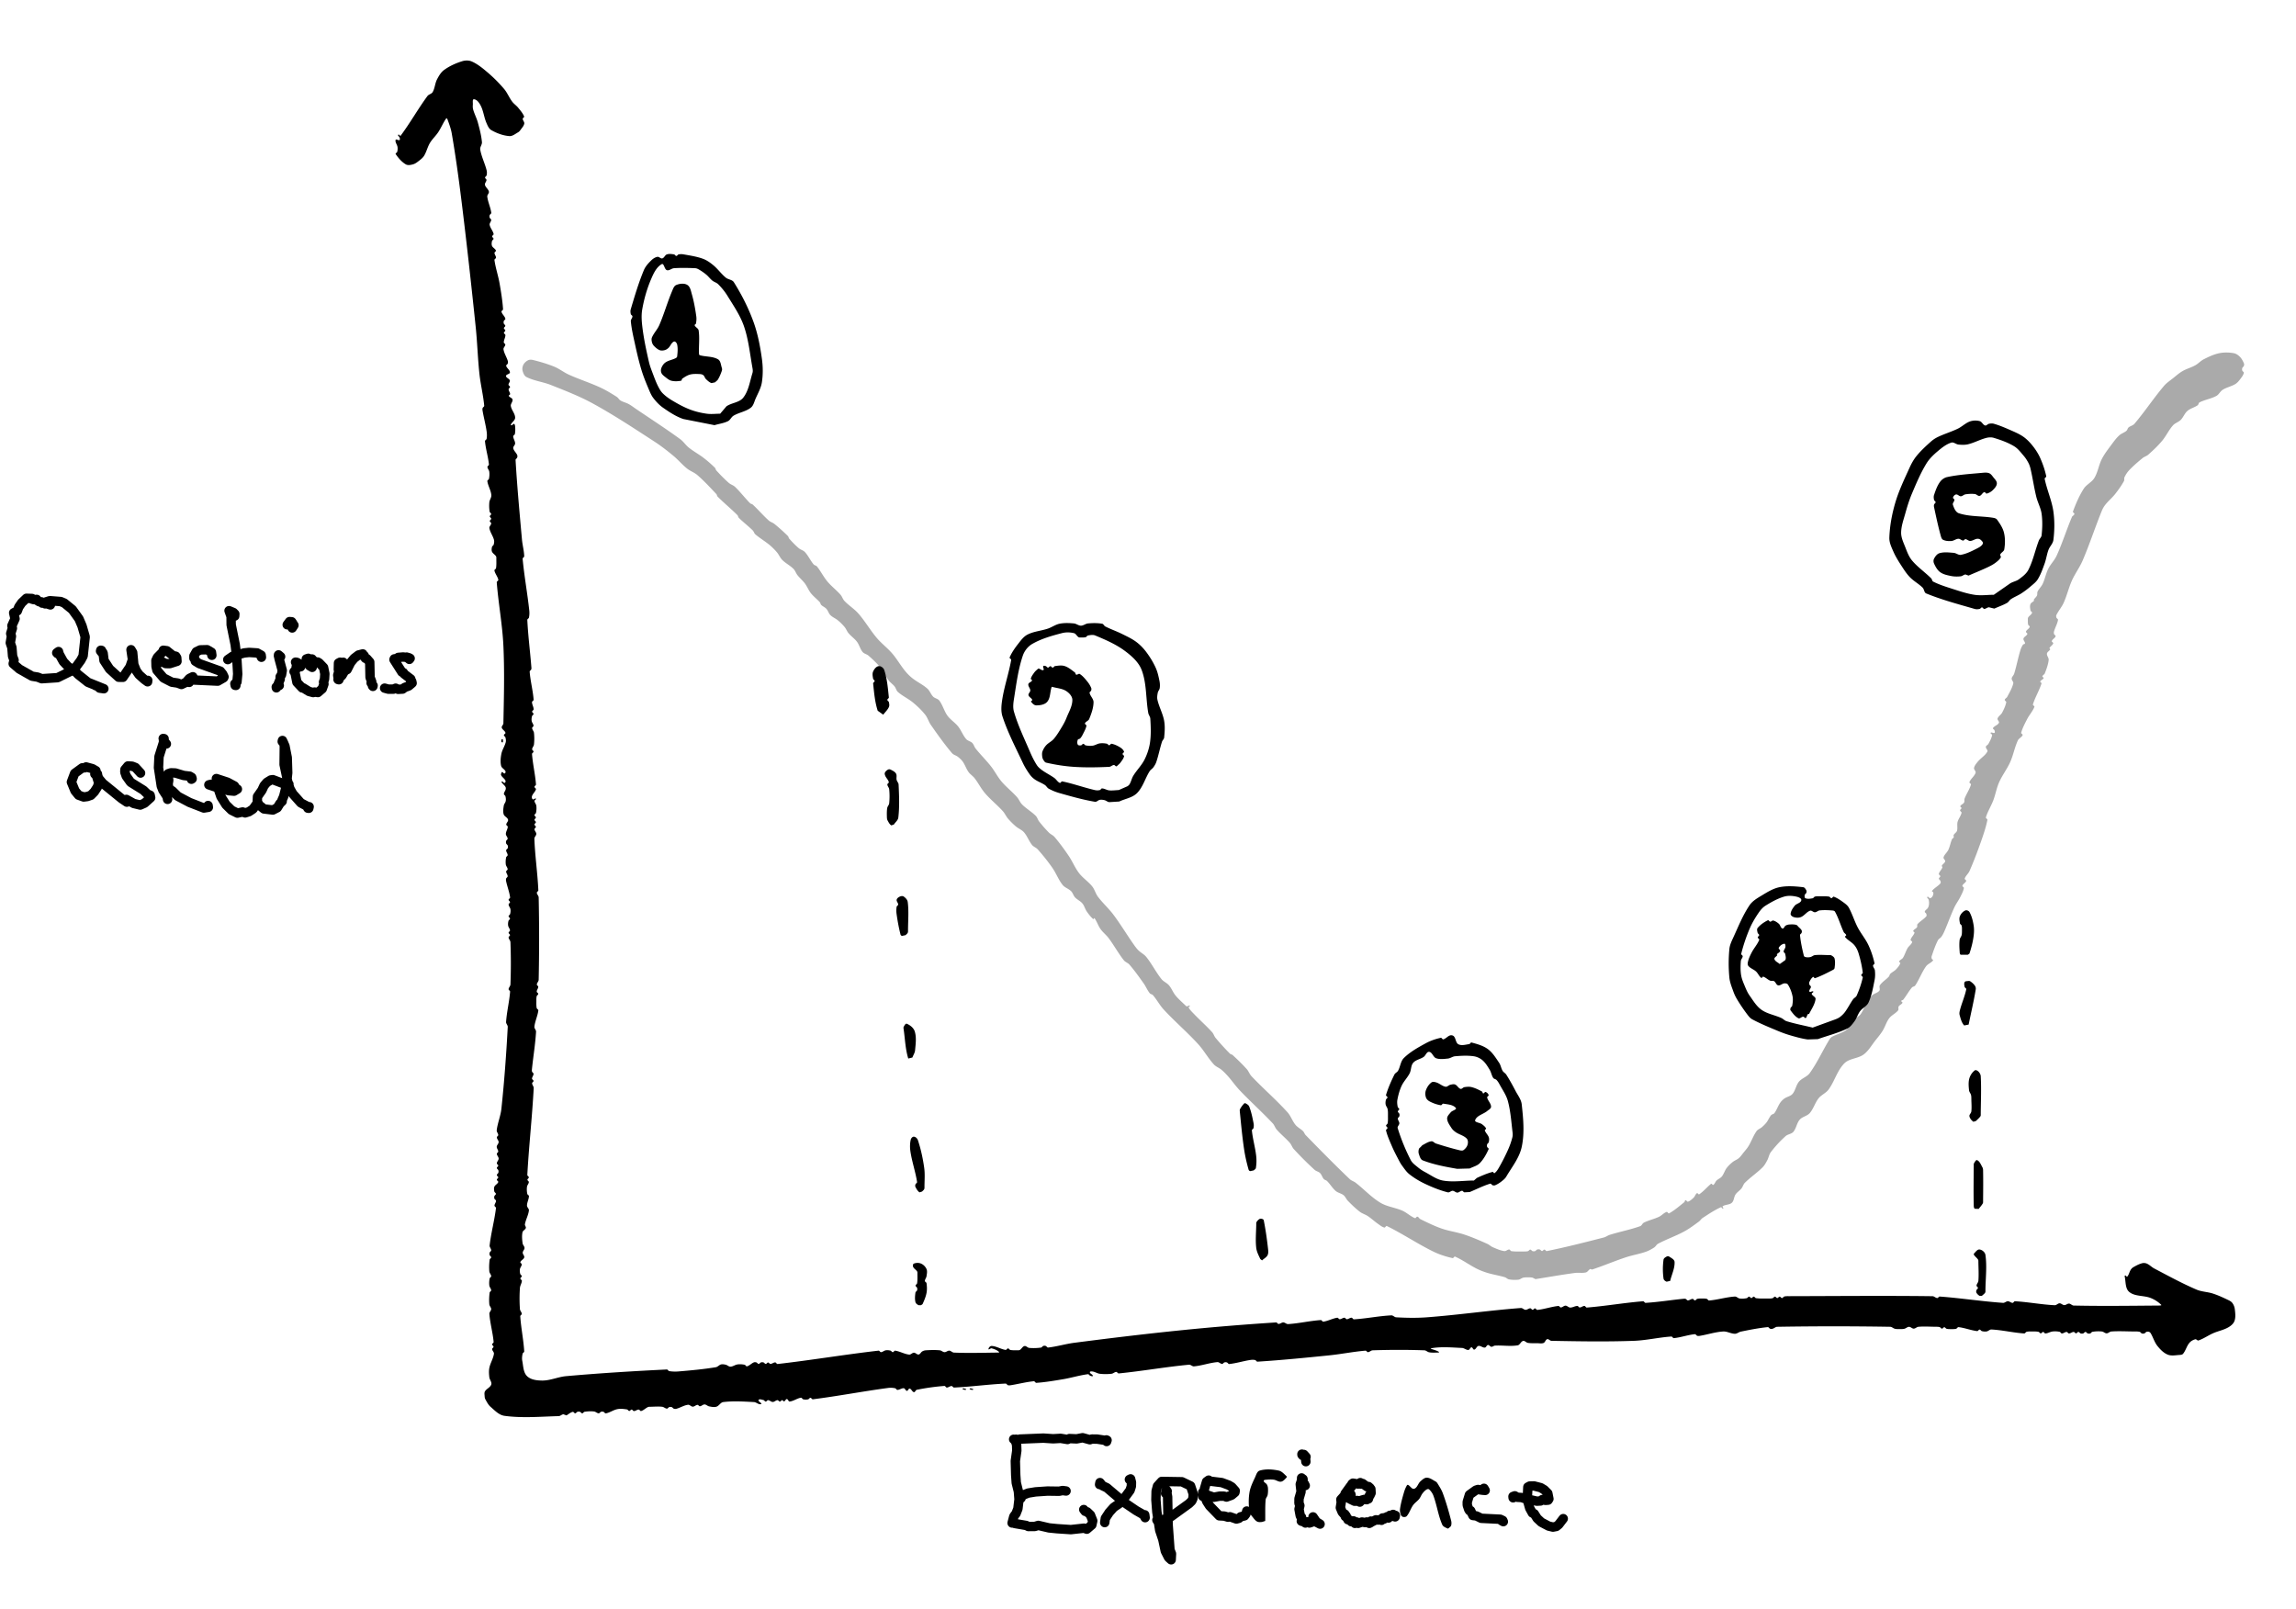 <svg xmlns="http://www.w3.org/2000/svg" xmlns:xlink="http://www.w3.org/1999/xlink" width="976" height="684" baseProfile="tiny" version="1.2" viewBox="-591 105 976 684">
<style>
    path:not([stroke]) {
        stroke: black;
    }
    path:not([fill]) {
        fill: black;
    }
    @media (prefers-color-scheme: dark) {
        path:not([stroke]) {
            stroke: white;
        }
        path:not([fill]) {
            fill: white;
        }
    }
</style>
<path stroke="none" d="M-350.21 706.679c.894-.501 1.684-1.267 2.68-1.503.391-.093.629.627 1.03.623.388-.004.602-.525.973-.642a1.786 1.786 0 0 1 1.054 0c.371.117.584.644.973.642.391-.002.588-.591.974-.652 1.325-.208 2.689-.276 4.022-.132.713.077 1.288.75 2.004.784.388.019.602-.525.973-.642.335-.106.72-.109 1.054 0 .384.125.611.748 1.007.672 1.733-.331 3.238-1.491 4.972-1.815 1.318-.246 2.696-.075 4.02.133.386.061.583.642.974.652.388.011.612-.607 1-.598.388.008.584.642.973.642.709 0 1.318-.638 2.027-.642.401-.003.642.726 1.029.622 1.084-.292 1.895-1.22 2.917-1.685.324-.148.704-.117 1.06-.124 1.663-.034 3.337-.184 4.99.001.713.08 1.288.75 2.004.784.388.018.602-.525.973-.642a1.724 1.724 0 0 1 1.054 0c.368.126.577.557.944.685.343.119.74.118 1.09.021 1.665-.466 3.187-1.475 4.902-1.696.724-.093 1.307.796 2.037.802.714.006 1.287-.728 2-.768.388-.022.612.62 1 .598.713-.04 1.286-.778 2-.768.713.009 1.274.689 1.974.821 1.006.19 2.091.431 3.07.131 1.12-.344 1.75-1.823 2.912-1.966 4.314-.532 8.699-.226 13.04-.002 1.053.054 2.088 1.261 3.052.833.616-.273-1.431-1.116-1.095-1.701.344-.599 1.397-.144 2.073.001.382.082.583.641.974.651.388.011.612-.62 1-.598.713.04 1.286.768 2 .768s1.287-.728 2-.768c.388-.022.612.598 1 .598s.611-.58.998-.597c.32-.015.5.587.813.515.498-.115.673-.988 1.184-.974.522.014.653 1.087 1.173 1.037 1.678-.162 3.13-1.347 4.795-1.613.402-.064.614.596 1.011.685a4.845 4.845 0 0 0 2.052 0c.382-.082.583-.649.974-.651.406-.004.637.687 1.04.636 10.69-1.356 21.286-3.392 31.967-4.823a9.012 9.012 0 0 1 3.019.134c.383.08.555.695.947.695.937-.002 1.789-.795 2.722-.702.571.057.748 1.072 1.321 1.105.505.028.674-1.056 1.171-.964.775.144 1.036 1.384 1.813 1.517.516.088.698-.895 1.211-.999a94.11 94.11 0 0 1 11.747-1.641c.407-.03.607.678 1.014.684.709.01 1.319-.642 2.028-.643.408 0 .635.661 1.043.643 7.319-.333 14.595-1.366 21.914-1.686.407-.017.627.555 1.013.685.345.117.733.08 1.093.025 3.309-.507 6.563-1.395 9.895-1.707.425-.039.658.709 1.084.68 3.789-.258 7.546-.896 11.292-1.523 3.565-.597 7.043-1.695 10.629-2.149.401-.051.624.549 1.008.674.341.112 1.121.362 1.077.006-.082-.656-1.249-.867-1.266-1.528-.011-.418.807-.354 1.22-.289 1.037.163 1.959.829 3.001.954 1.653.197 3.339.185 4.993 0 .713-.08 1.288-.751 2.004-.784.407-.02.636.68 1.042.64 9.992-.991 19.897-2.769 29.895-3.707.736-.07 1.367.772 2.104.705 3.361-.308 6.6-1.517 9.962-1.809.71-.062 1.284.738 1.997.769.388.017.602-.525.973-.642.335-.106.72-.11 1.054 0 .387.127.609.724 1.014.682 3.004-.312 5.912-1.25 8.897-1.709.688-.106 1.41-.138 2.088.018.4.091.607.718 1.016.693 10.206-.646 20.388-1.653 30.562-2.691 5.134-.523 10.21-1.566 15.354-1.99.406-.034.635.659 1.042.639.716-.034 1.287-.761 2.003-.784 7.328-.24 14.667-.256 21.994 0 .715.025 1.274.701 1.977.837.989.192 2.013.162 3.02.133.411-.011 1.514.021 1.208-.254-.897-.81-4.448-1.385-3.257-1.593 4.285-.751 8.705-.322 13.052-.123.94.043 1.757.905 2.698.843.573-.037.748-1.072 1.321-1.104.505-.029.676 1.063 1.171.963.775-.156 1.01-1.411 1.785-1.559.92-.176 1.79.794 2.723.701.571-.057.751-1.035 1.321-1.105.545-.067.911.717 1.458.765.535.047.993-.474 1.53-.504 3.21-.178 6.472.41 9.643-.117.976-.162 1.344-1.637 2.306-1.87.707-.171 1.303.709 2.02.824 1.327.213 2.684.139 4.027.148.887.005 1.837.228 2.66-.106.688-.28.832-1.41 1.55-1.605.618-.168 1.152.684 1.793.696 11.661.221 23.334.419 34.99.001 5.353-.192 10.62-1.468 15.965-1.828.425-.028.659.723 1.083.681 3.01-.3 5.908-1.376 8.918-1.678.404-.04.626.552 1.011.681.346.116.733.084 1.093.024 3.326-.551 6.578-1.652 9.944-1.851 1.69-.1 3.293.959 4.987.969.904.006 1.666-.742 2.552-.921 3.78-.765 7.574-1.526 11.412-1.903.406-.04.627.555 1.014.683.334.11.716.092 1.055 0 .689-.188 1.262-.816 1.976-.828a1440.58 1440.58 0 0 1 47.993 0c.716.012 1.283.666 1.978.837.657.161 1.349.146 2.026.146.677 0 1.368.013 2.026-.146.693-.167 1.261-.812 1.974-.821.714-.01 1.286.771 2 .768.717-.003 1.289-.721 2.003-.784 2.323-.206 4.665-.048 6.997-.014.677.01 1.372-.028 2.026.146.378.101.583.642.974.652.388.011.612-.609 1-.598.39.01.596.551.973.651.655.174 1.35.146 2.027.146s1.373.034 2.026-.146c.394-.108.608-.735 1.014-.69 2.682.296 5.239 1.365 7.919 1.676.404.047.634-.64 1.041-.637.391.002.596.553.974.651.653.171 1.356.245 2.022.132.725-.124 1.312-.865 2.046-.825 4.666.25 9.254 1.373 13.916 1.682.409.027.62-.584 1.016-.694.652-.18 1.349-.146 2.026-.146 1.01 0 2.036-.051 3.026.146.383.077.583.642.974.652.388.011.612-.607 1-.598.388.008.584.66.972.642 1.047-.049 1.991-.708 3.031-.828a9.56 9.56 0 0 1 3.023.133c.383.079.555.688.947.694.708.013 1.318-.641 2.027-.641.388 0 .584.642.972.642.709 0 1.319-.632 2.028-.642.388-.006.611.598 1 .598.388 0 .612-.607 1-.598.388.008.602.524.972.642.336.106.72.106 1.055 0 .371-.118.584-.642.973-.642.388 0 .602.525.972.642.336.106.723.115 1.055-.001.37-.128.561-.63.947-.694a14.852 14.852 0 0 1 4.022-.133c.713.077 1.287.784 2.004.784.717 0 1.288-.732 2.003-.784 2.991-.217 5.998-.048 8.997-.015 1.01.011 2.038-.062 3.026.148.383.081.577.566.946.694.333.116.723.114 1.055 0 .368-.126.577-.559.945-.685a1.66 1.66 0 0 1 1.052.002c.299.104.561.344.723.616 1.031 1.736 1.569 3.779 2.826 5.358 1.197 1.503 2.623 2.992 4.401 3.718 1.55.634 3.35.23 5.022.134.531-.031 1.176-.096 1.511-.508 1.129-1.385 1.53-3.275 2.683-4.639.631-.747 1.568-1.265 2.514-1.514.459-.12.881.658 1.33.505 2.196-.747 4.118-2.144 6.242-3.078 2.109-.927 4.448-1.35 6.445-2.5 1.094-.63 2.206-1.536 2.63-2.725.563-1.577.336-3.36.134-5.023a5.532 5.532 0 0 0-1.066-2.646c-.483-.634-1.26-.996-1.978-1.342-2.037-.981-4.106-1.924-6.256-2.624-2.27-.74-4.765-.745-6.96-1.682-6.151-2.628-12.026-5.863-17.953-8.962-1.137-.595-2.037-1.609-3.218-2.109a3.21 3.21 0 0 0-2.048-.123c-1.308.359-2.524 1.019-3.696 1.7-.434.252-.794.643-1.066 1.066-.591.919-.753 2.116-1.496 2.918-.204.219-.455-.448-.751-.494-.154-.023-.366.176-.331.327.52 2.255.167 5.184 1.945 6.666 2.44 2.034 6.223 1.408 9.169 2.596 1.637.66 3.183 1.648 4.435 2.891.298.296-.802.297-1.221.3-11.996.096-23.996.261-35.99 0-.714-.016-1.263-.795-1.977-.828-.708-.032-1.319.664-2.027.642-.714-.023-1.286-.776-2-.768-.733.007-1.311.844-2.043.811-5.66-.261-11.257-1.369-16.914-1.684-.408-.023-.607.685-1.016.685-.704 0-1.295-.685-2-.686-.726 0-1.344.733-2.069.683-8.995-.62-17.923-2.025-26.916-2.682-.406-.029-.634.66-1.042.641-.716-.033-1.286-.775-2.004-.784-20.33-.258-40.664-.057-60.996-.014-.677.001-1.372-.028-2.026.146-.378.101-.584.642-.974.652-.388.011-.612-.598-1-.598s-.612.598-1 .598-.612-.609-1-.598c-.391.01-.596.551-.974.651-.654.175-1.349.147-2.026.147-1.676 0-3.365.075-5.026-.146-.387-.052-.583-.642-.974-.652-.388-.011-.612.598-1 .598s-.612-.609-1-.598c-.391.01-.591.576-.974.651-.99.195-2.023.269-3.023.133-.728-.1-1.311-.873-2.045-.825-3.674.242-7.247 1.376-10.916 1.68-.409.034-.621-.584-1.016-.693-.653-.179-1.349-.145-2.026-.145-.677 0-1.372-.029-2.026.145-.378.101-.583.65-.974.652-.388.002-.584-.642-.973-.642-.709 0-1.318.642-2.027.642-.388 0-.601-.522-.97-.642-.347-.112-.731-.061-1.093-.025-5.303.526-10.576 1.387-15.895 1.71-.425.025-.658-.715-1.083-.681-7.997.639-15.92 2.04-23.917 2.68-.407.033-.607-.679-1.015-.684-.709-.01-1.318.642-2.027.642-.388 0-.584-.646-.973-.642-1.043.011-2.011.712-3.054.686-.711-.018-1.262-.804-1.973-.812-.714-.008-1.287.738-2 .768-.407.018-.636-.68-1.041-.638-3.009.314-5.91 1.364-8.918 1.678-.405.042-.634-.631-1.04-.639-.39-.007-.612.608-1.001.599-.389-.008-.584-.642-.973-.642-.709 0-1.319.664-2.027.642-.713-.022-1.285-.823-1.997-.769-13.363 1.014-26.645 2.959-40.01 3.956-4.318.322-8.666.237-12.99-.001-.734-.041-1.31-.862-2.046-.827-5.328.254-10.59 1.369-15.915 1.684-.407.024-.607-.68-1.015-.685-.709-.01-1.318.642-2.027.642-.389 0-.584-.642-.973-.642-.709 0-1.318.64-2.027.642-.406.001-.638-.694-1.039-.634-2.029.302-3.892 1.382-5.922 1.67-.421.06-.657-.705-1.081-.676-4.656.321-9.238 1.417-13.895 1.708-.717.045-1.317-.698-2.036-.71-.709-.012-1.318.642-2.027.642-.408 0-.636-.667-1.043-.641-13.28.856-26.547 1.937-39.786 3.273-15.345 1.548-30.659 3.394-45.953 5.377-3.755.487-7.414 1.613-11.178 2.03-.404.045-.626-.554-1.013-.681a1.688 1.688 0 0 0-1.054 0c-.37.129-.559.641-.947.695-1.659.23-3.355.287-5.023.133-.714-.067-1.303-.937-2.003-.784-.838.182-1.237 1.212-1.974 1.65-.297.177-.683.133-1.03.134-1.008 0-2.033.062-3.022-.133-.384-.075-.584-.648-.974-.651-.406-.004-.638.694-1.039.634-2.029-.302-3.874-1.577-5.923-1.67-.63-.029-1.334.708-1.337 1.338-.002.458.891-.451 1.333-.332 1.135.307 2.308.748 3.172 1.547.303.281-.798.261-1.212.267-5.996.083-11.999.248-17.991 0-.713-.03-1.262-.795-1.976-.828-.708-.033-1.319.667-2.027.642-.717-.025-1.29-.714-2.004-.784-1.988-.195-3.999-.129-5.993 0a3.408 3.408 0 0 0-1.485.482c-.573.341-.859 1.202-1.518 1.302-.706.107-1.286-.775-2-.768-.731.006-1.313.883-2.039.804-2.039-.222-3.893-1.368-5.922-1.67-.402-.06-.633.638-1.039.634-.391-.003-.596-.553-.974-.652-.654-.17-1.355-.239-2.022-.131-.708.115-1.288.75-2.004.783-.407.019-.637-.687-1.042-.64-14.337 1.643-28.58 4.047-42.918 5.678-.404.046-.606-.675-1.013-.68-.708-.009-1.318.632-2.027.642-.388.006-.612-.598-1-.598-.389 0-.612.607-1 .598-.388-.008-.602-.525-.973-.642a1.786 1.786 0 0 0-1.054 0c-.371.117-.585.642-.973.642s-.602-.524-.971-.642c-.344-.11-.751-.152-1.084-.014-1.036.432-1.83 1.401-2.916 1.68-.391.1-.608-.596-1.003-.676-.989-.198-2.023-.268-3.023-.132-1.04.142-1.953.926-3.003.954-.712.019-1.281-.656-1.974-.821-.657-.157-1.367-.294-2.022-.132-.811.201-1.385 1.045-2.209 1.18-5.23.863-10.519 1.349-15.802 1.79-1.336.112-2.697.084-4.019-.134-.405-.066-.607-.713-1.016-.693-14.286.699-28.568 1.572-42.814 2.84-3.404.302-6.663 1.869-10.08 1.866-2.263-.002-4.906-.298-6.523-1.881-1.619-1.586-1.584-4.268-2.027-6.491-.197-.988-.069-2.032.133-3.019.083-.402.72-.607.694-1.017-.31-4.993-1.356-9.922-1.682-14.915-.027-.407.66-.635.64-1.042-.033-.716-.733-1.288-.784-2.004a64.418 64.418 0 0 1 0-8.993c.072-1.044.779-1.984.828-3.03.018-.389-.634-.585-.642-.973-.009-.388.609-.612.598-1-.01-.391-.553-.596-.652-.974-.17-.654-.239-1.356-.131-2.022.115-.708.739-1.288.783-2.004.024-.388-.727-.634-.598-1.001.283-.807 1.434-1.142 1.641-1.972.172-.687-.664-1.319-.641-2.027.022-.714.778-1.286.768-2-.009-.713-.729-1.267-.821-1.974-.201-1.549-.365-3.157-.042-4.685.158-.751 1.192-1.081 1.414-1.815.158-.521-.478-1.052-.384-1.588.354-2.016 1.474-3.865 1.699-5.899.081-.729-.82-1.309-.819-2.043.002-1.369.79-2.655.827-4.023.01-.392-.615-.564-.695-.947a9.166 9.166 0 0 1-.133-3.023c.092-.711.74-1.287.784-2.003.024-.388-.598-.612-.598-1 0-.389.607-.612.598-1-.008-.408-.664-.635-.642-1.043.672-12.313 2.065-24.58 2.711-36.894.038-.722-.651-1.34-.667-2.063-.009-.388.607-.612.598-1-.008-.389-.642-.584-.642-.973 0-.709.642-1.318.642-2.027 0-.388-.522-.601-.641-.97-.113-.347-.063-.731-.026-1.093.534-5.296 1.431-10.56 1.736-15.874.042-.738-.784-1.368-.705-2.103.254-2.36 1.382-4.565 1.674-6.92.05-.406-.607-.614-.69-1.014-.204-.989-.146-2.016-.146-3.026 0-.677-.028-1.372.146-2.026.101-.378.65-.583.652-.974.002-.389-.642-.584-.642-.973 0-.709.632-1.318.642-2.027.006-.388-.622-.612-.598-1 .044-.716.769-1.287.784-2.004a826.348 826.348 0 0 0 0-34.993c-.015-.717-.751-1.287-.784-2.003-.019-.408.66-.635.642-1.043-.333-7.319-1.419-14.593-1.686-21.914-.026-.732.804-1.31.812-2.043.008-.714-.728-1.287-.768-2-.022-.388.598-.611.598-1s-.598-.612-.598-1c0-.389.598-.612.598-1 0-.389-.598-.611-.598-1s.598-.611.598-1c0-.388-.609-.612-.598-1 .01-.391.576-.591.651-.974.195-.99.263-2.022.133-3.023-.092-.711-.74-1.287-.784-2.003-.024-.389.874-.73.597-1.004-.317-.314-.927.544-1.304.304-.394-.25-.489-.909-.35-1.355.333-1.071 1.389-1.833 1.679-2.916.104-.388-.626-.628-.623-1.029.004-.408.671-.636.641-1.042-.323-4.33-1.359-8.586-1.682-12.916-.03-.406.632-.634.64-1.042.008-.388-.622-.612-.598-1 .044-.716.704-1.291.784-2.003.185-1.654.185-3.34 0-4.994-.08-.712-.74-1.287-.784-2.003-.024-.388.622-.612.598-1-.044-.716-.668-1.296-.783-2.004-.108-.667-.039-1.369.131-2.022.099-.378.642-.584.652-.974.011-.388-.607-.612-.598-1 .008-.388.646-.584.642-.973-.011-1.043-.685-2.011-.686-3.055 0-.407.715-.607.683-1.014-.308-4-1.372-7.917-1.68-11.916-.032-.406.553-.627.682-1.012.117-.346.055-.73.026-1.093-.532-6.635-1.387-13.246-1.71-19.894-.02-.41.612-.615.695-1.017a9.868 9.868 0 0 0 .133-3.019c-.791-7.34-2.141-14.615-2.825-21.966-.04-.424.693-.657.678-1.082-.083-2.396-.747-4.739-.962-7.126-1.012-11.254-2.059-22.51-2.718-33.791-.024-.407.555-.626.684-1.013.114-.343.152-.75.013-1.084-.431-1.036-1.481-1.812-1.679-2.916-.128-.715.795-1.303.792-2.029-.004-1.045-.781-1.983-.812-3.027-.011-.392.615-.564.695-.947.206-.987.212-2.017.132-3.023-.037-.461-.06-1.105-.478-1.303-.354-.168-.627.515-1.009.599-.151.032-.413-.163-.35-.303.478-1.052 1.826-1.791 1.825-2.947-.002-1.772-1.58-3.236-1.833-4.99-.133-.928.908-1.798.725-2.717-.144-.723-1.278-.877-1.575-1.551-.127-.288.563-.451.553-.766-.022-.708-.631-1.317-.641-2.025-.006-.388.607-.612.598-1-.008-.388-.63-.584-.642-.973-.02-.633.726-1.208.554-1.818-.226-.794-1.617-1.062-1.605-1.887.011-.747 1.642-.763 1.655-1.51.017-1.067-1.332-1.746-1.584-2.783-.094-.389.541-.619.665-1a1.86 1.86 0 0 0 .019-1.088c-.506-1.683-1.565-3.207-1.831-4.944-.108-.705.739-1.284.769-1.997.017-.388-.646-.584-.642-.973.011-1.043.675-2.011.686-3.054.004-.389-.634-.585-.642-.973-.009-.388.598-.611.598-1s-.598-.611-.598-1 .607-.612.598-1c-.008-.389-.525-.602-.642-.973a1.77 1.77 0 0 1 0-1.054c.123-.382.763-.613.666-1.002-.271-1.09-1.379-1.851-1.646-2.942-.1-.408.691-.652.663-1.071-.249-3.688-.842-7.349-1.478-10.99-.585-3.342-1.716-6.581-2.183-9.941-.055-.396.661-.6.664-1 .005-.709-.632-1.318-.642-2.027-.006-.389.728-.634.598-1.001-.286-.808-1.325-1.18-1.65-1.973-.26-.633-.145-1.383-.001-2.052.082-.382.641-.584.651-.974.011-.388-.604-.612-.598-1 .005-.404.713-.64.628-1.034-.298-1.387-1.448-2.509-1.69-3.907-.122-.71.656-1.338.66-2.059.002-.389-.525-.602-.642-.973a1.755 1.755 0 0 1 0-1.054c.127-.387.732-.61.68-1.013-.304-2.348-1.437-4.544-1.702-6.897-.082-.73.83-1.372.688-2.092-.218-1.1-1.453-1.817-1.679-2.916-.145-.704.642-1.336.655-2.055.008-.388-.609-.612-.598-1 .01-.391.568-.593.651-.974.148-.68.182-1.411.015-2.086-.744-3.006-2.221-5.825-2.73-8.879-.176-1.055.822-2.059.729-3.124-.246-2.819-.99-5.579-1.725-8.312-.512-1.905-1.474-3.667-2.007-5.566-.185-.662-.189-1.374-.132-2.059.065-.781-.287-2.38.493-2.301 1.277.13 2.21 1.5 2.807 2.636 1.214 2.312 1.442 5.034 2.481 7.429.489 1.128 1.001 2.441 2.066 3.054 2.327 1.339 4.969 2.314 7.645 2.533 1.349.11 2.548-.944 3.731-1.602.437-.242.77-.652 1.06-1.059.593-.833 1.375-1.631 1.571-2.635.138-.706-.642-1.336-.655-2.055-.008-.389.745-.641.598-1.001-.562-1.377-1.58-2.53-2.514-3.689-.768-.953-1.836-1.641-2.57-2.62-1.276-1.701-2.059-3.755-3.43-5.38a60.872 60.872 0 0 0-7.095-7.095c-2.047-1.74-4.176-3.495-6.636-4.577-1.236-.544-2.757-.517-4.048-.124-2.724.831-5.387 2.039-7.697 3.704-1.366.985-2.264 2.541-3.041 4.036-.873 1.682-.9 3.735-1.846 5.378-.466.81-1.676.948-2.23 1.702-4.016 5.473-7.347 11.431-11.404 16.875-.187.252-.486-.446-.794-.506-.135-.027-.329.16-.293.293.103.375.526.605.642.977.103.335.288.872-.013 1.052-.475.285-1.509-.583-1.66-.05-.286 1.006.674 1.993.814 3.029.09.669.039 1.368-.132 2.022-.098.378-.871.651-.651.974 1.143 1.681 2.524 3.314 4.273 4.351.883.524 2.09.283 3.08.011.988-.27 1.828-.949 2.636-1.577.784-.61 1.588-1.26 2.103-2.108 1.028-1.692 1.442-3.707 2.46-5.404.993-1.656 2.467-2.981 3.535-4.589 1.256-1.891 2.092-4.049 3.424-5.887.134-.185.435.239.513.454.707 1.956 1.457 3.921 1.81 5.97 1.63 9.479 2.946 19.011 4.127 28.556 2.213 17.884 4.194 35.797 6.053 53.722.689 6.644.87 13.335 1.589 19.976.489 4.519 1.61 8.959 2.032 13.485.038.404-.55.626-.678 1.01-.116.346-.086.734-.024 1.093.51 2.971 1.308 5.891 1.736 8.875.147 1.019.158 2.074-.018 3.088-.069.404-.728.608-.691 1.015.301 3.339 1.362 6.58 1.678 9.917.039.406-.658.635-.638 1.042.034.716.692 1.292.784 2.003.13 1.001.068 2.035-.132 3.023-.082.4-.747.609-.688 1.013.296 2.024 1.506 3.862 1.699 5.899.1 1.055-.742 2.01-.849 3.065a15.803 15.803 0 0 0 .132 4.023c.061.386.642.583.652.974.011.388-.598.611-.598 1 0 .388.598.611.598 1 0 .388-.598.611-.598 1 0 .388.62.612.598 1-.04.712-.888 1.294-.769 1.998.299 1.767 1.505 3.273 1.955 5.008.169.653.05 1.37-.133 2.02-.107.379-.614.565-.704.948-.156.666-.267 1.423.001 2.052.338.793 1.25 1.214 1.702 1.948.182.294.134.683.134 1.03 0 1.341.082 2.698-.132 4.022-.065.401-.761.61-.682 1.008.276 1.396 1.382 2.536 1.658 3.932.082.414-.7.654-.668 1.075.694 9.011 2.4 17.938 2.825 26.966.517 10.984.219 21.995-.001 32.99-.013.641-.834 1.167-.696 1.794.194.881 1.329 1.333 1.576 2.201.109.387-.662.606-.664 1.008-.003.391.553.596.651.974.171.653.294 1.365.133 2.02-.422 1.709-1.512 3.219-1.851 4.947-.327 1.67-.503 3.446-.117 5.103.224.96 1.438 1.414 1.848 2.311.14.306-.035.861-.362.943-.379.096-.629-.507-1.009-.599-.139-.033-.283.14-.33.275-.118.341-.297.751-.135 1.073.442.878 1.43 1.412 1.836 2.308.139.306-.035.861-.362.943-.378.096-.627-.508-1.007-.597-.135-.031-.366.176-.295.295.44.738 1.215 1.238 1.65 1.978.175.297.19.689.118 1.026-.15.698-.74 1.286-.768 2-.015.39.553.596.651.974.171.653.249 1.357.132 2.022-.124.705-.726 1.271-.836 1.978-.189 1.21-.403 2.502-.046 3.673.288.946 1.627 1.346 1.87 2.306.178.707-.74 1.318-.771 2.047-.017.388.658.584.642.973-.044 1.043-.803 1.982-.812 3.027-.006.714.738 1.286.768 2 .017.388-.525.602-.642.973a1.724 1.724 0 0 0 0 1.054c.127.368.559.577.686.946.114.332.114.722 0 1.054-.127.368-.68.556-.686.946-.01.708.644 1.318.642 2.027-.001.391-.576.591-.652.974-.194.989-.262 2.022-.132 3.022.092.712.75 1.288.784 2.004.019.388-.642.584-.642.973 0 .708.642 1.318.642 2.027 0 .388-.523.601-.641.971-.112.346-.098.735-.023 1.092.487 2.317 1.387 4.55 1.702 6.897.054.403-.629.634-.636 1.04-.008.388.598.611.598 1 0 .388-.622.612-.598 1 .044.716.668 1.296.783 2.004.108.666.039 1.368-.132 2.022-.098.378-.641.583-.651.974-.011.388.609.612.598 1-.01.39-.553.596-.652.974-.17.653-.239 1.355-.131 2.022.115.708.739 1.288.783 2.004.024.388-.598.611-.598 1 0 .388.598.611.598 1 0 .388-.622.612-.598 1 .044.716.756 1.287.784 2.003.235 5.993.235 12 0 17.993-.028.717-.751 1.288-.784 2.004-.02.407.671.636.64 1.042-.332 4.323-1.42 8.568-1.709 12.895-.049.738.748 1.366.709 2.105-.626 11.601-1.462 23.197-2.695 34.749-.331 3.108-1.618 6.06-1.991 9.163-.085.71.633 1.331.644 2.046.006.388-.62.612-.598 1 .04.713.776 1.286.768 2-.008.711-.782 1.262-.812 1.973-.03.708.632 1.318.642 2.027.006.388-.62.612-.598 1 .04.713.768 1.286.768 2s-.728 1.287-.768 2c-.022.388.598.611.598 1 0 .388-.607.612-.598 1 .008.388.525.602.642.973.106.335.106.719 0 1.054-.117.371-.634.584-.642.973-.009.388.598.611.598 1 0 .388-.598.611-.598 1s.728.634.598 1c-.286.809-1.325 1.181-1.65 1.974-.26.633-.145 1.383-.001 2.052.082.382.649.583.651.974.002.388-.525.602-.642.973a1.724 1.724 0 0 0 0 1.054c.127.368.68.556.686.946.01.708-.641 1.318-.642 2.027-.001.406.683.636.634 1.039-.652 5.335-2.097 10.557-2.702 15.898-.081.718.66 1.34.666 2.063.003.388-.525.602-.642.973a1.786 1.786 0 0 0 0 1.054c.117.371.644.584.642.973-.002.391-.601.586-.652.974-.217 1.66-.287 3.355-.132 5.022.066.715.752 1.288.784 2.004.017.39-.576.591-.652.974-.194.989-.262 2.022-.132 3.023.092.711.752 1.287.784 2.003.017.39-.601.586-.652.974-.217 1.66-.287 3.355-.132 5.022.066.715.782 1.287.784 2.004.003.713-.822 1.285-.769 1.997.3 4.021 1.448 7.945 1.81 11.961.037.406-.631.634-.639 1.042-.008.388.598.611.598 1 0 .388-.62.612-.598 1 .04.712.874 1.292.769 1.997-.309 2.084-1.552 3.942-1.956 6.009-.255 1.306-.155 2.67.001 3.991.123 1.04 1.139 2.031.827 3.03-.397 1.27-2.035 1.79-2.693 2.947-.334.586-.167 1.346-.134 2.02.022.446.08.917.297 1.308.632 1.14 1.233 2.368 2.217 3.222 1.776 1.541 3.588 3.52 5.917 3.838 7.613 1.041 15.369.326 23.051.123.716-.019 1.289-.718 2.003-.785m174.29-10.673c-.437-.12-.858-.352-1.31-.359-.146-.002-.405.255-.282.332.387.245.875.324 1.332.332m-2.74-.305c-.437-.12-.858-.352-1.31-.359-.146-.002-.405.255-.282.332.387.245.875.324 1.332.332M-377.183 420.54c-.105-.448.146-1.333-.314-1.345-.456-.011-.436.884-.332 1.329"/>
<path fill="none" stroke-linecap="round" stroke-linejoin="round" stroke-width="4" d="m-569.57 362.149-1.808-.592-.42.148.308-.196-1.393-.249-.534-.423-.954-.065-.99-.619-.025-.353-1.157.11-.798-.207-.031-.284-2.385-.091-2.018 1.919-1.232 1.783-.634 1.682-1.548.801.573 2.524-1.323 2.952.204 1.073-.71 2.251.304 1.171-.48 2.794.678 2.001.291 3.66.631 1.711-.372 1.482 2.605 2.248 5.412 3.07 2.38.39 1.717.675 6.769-.442 6.99-3.447 2.872-3.943.979-1.827.876-8.142-1.351-4.645-1.3-3.031-2.803-3.897-3.393-2.772-1.548-.656-4.641-.361-3.255 1.032"/>
<path fill="none" stroke-linecap="round" stroke-linejoin="round" stroke-width="4" d="m-566.114 381.969-.77.552.963.142-.834-.184.153.338.847.381 1.681 3.028 2.011 2.144 2.701 1.724 1.612 1.656 4.156 3.306 6.748 2.721-1.779-.246-.893-.791-.843-.281M-547.257 382.974l-1-1.227.084-.324.308.045.16.368-.287.246.605.159.223.395.382 3.136 2.338 3.591 3.872 3.528 1.826.035 3.001-4.415 1.059-3.08-.623-4.243.707 1.187.477 5.114 1.031 2.617 1.2 1.702 2.283 2.042 1.358.981-.268-.191.343-.423M-523.382 386.523l-.728-.452.292-.031.629.542-.048-.201 1.166-.045 1.504.75 1.698.034 3.106-.995-.107-1.523-.407-.65-1.226-.261-2.571-2.066-1.504-.205-.139.611-2.391 2.435-.616 1.322.059 2.505.379 1.628 2.822 3.276 3.508 1.798 2.435.358 1.651.62 1.899-.902 1.506-1.696 1.427-.695"/>
<path fill="none" stroke-linecap="round" stroke-linejoin="round" stroke-width="4" d="m-500.941 383.565-.177-1.298-1.834-1.081-2.933.076-1.673.809-.999 1.761-.013.966.598.71-.01.554 1.721 1.053 8.907 3.177 1.021 1.248.566 1.213-.184.373-2.467 1.418-10.949-.505-1.631.679.442.358M-491.241 366.901l.062-.916-.603-.618-1.855-.767.868 2.442.032 3.548 1.704 8.378.678 5.528.399 7.024-.319 3.36-.76.815.301.686-.296-.039-.133-.697"/>
<path fill="none" stroke-linecap="round" stroke-linejoin="round" stroke-width="4" d="m-479.871 384.401-.117-.897-1.701-.947-3.398-.209-2.094.21-4.823 1.345-2.175 1.498M-471.716 384.142l-.887-.759-.022.499.337-.074-.135.937 1.403 5.238-.308 1.856-.576.828.013 1.062-.852 2.049.467.617-1.293.641.057.357M-463.24 388.456l-.637-1.388-.538-.061-.122-.327-.414.293-.409-.496.488.053-.128.39.432.459-.417.506-.26 1.863-.752.755.363.302.857 4.234 2.251 2.396.364-.057 2.496 1.545 1.809.48.547-.213 1.444.199 1.849-1.591.72-2.019-.175-.824.424-1.25.14-2.286-.542-2.663-1.891-1.964-.614-.373-.638.083-1.51-.899-.264-.472-1.194.03-.376-.32-.865.282.763 2.044.666.895 1.076.638M-445.09 386.523l-.763.214-.567-.237-.689.364-.07 2.783.265.577-.515 1.81.279 1.874.218.043-.372-.096.121-.189 1.589-1.578 1.084-1.872 1.051-.559 1.534-3.028 1.447-1.757 1.873-1.431 1.815-.462-.076.293.69.431-.039.472.549.672.591.15 1.25 1.422.133 6.54.711 1.864-.256.51.32.158.259 1.085.261-.152-.083.361M-418.124 384.324l1.139.977.331-.43-.712-.362-2.284-.219-2.057.166-.271.405-1.414.228-.132.302 3.387 5.326.626.207.326.584 2.794 2.126-.158.398.564.579.179.783-1.457 1.23-1.71.614-.874.68-1.937.112-1.011-.488-.95.413-2.212.001-1.546-.433M-466.792 371.95l.748-1.166-.724-.377.246-.379-.481-.716-.916-.068-.987 1.35M-549.563 434.022l-.929-.789.274-.608-1.479-.867-2.712-.737-.543.374-1.078.013-3.244 2.359-1.377 3.674 1.543 3.739 1.506 1.836 2.159.782 1.55-.197 1.528-.531 1.471-1.495 1.305-2.011.538-1.757-1.236-3.986-.395.222 1.103.326.502 1.492 1.742 2.097 7.991 6.5 2.269 1.528-.4-.973M-531.251 433.62l-2.155-2.351-1.407-.559-1.804-.109-1.272 1.513-.052 1.112.603 1.683 1.87 2.621 5.446 3.389 1.74 1.66 1.106.456.221 1.06-2.57 2.314-1.859.822-2.788-.681-3.107-1.733M-520.279 421.241l-.97-1.199.007-1.05-.383-.067.349.159-.249.01.047 1.426-1.932 6.123-.219 4.684 1.19 7.798.667 1.733 1.807 2.791.203 1.164M-509.638 436.254l.309-.194-.169-.597-.836-.508-2.575-.304-3.565-1.062-1.911-.068-1.114.379-.254.452.496 2.254-.284 1.775.355 1.857 1.574 1.085 2.235 2.18 4.937 2.612 6.099 2.373 1.908-.308-.11-.764M-501.267 438.396l-.952.229 4.595 1.544 3.936.962 2.188.192 1.415-.858-.838-.557-.396-.797-2.993-1.603-4.711-1.545.269.269-.033 2.413 1.72 5.023 2.139 3.435 2.366 2.327 2.479 1.224 2.237-.485 1.041.396 1.618-.503 1.745-1.145 1.412-1.991M-468.179 438.343l-1.215.209-5.62-2.124-.873.131-1.693 1.045-1.186 1.404-.893 1.929-1.884 2.68-.085 1.998.669 1.514 2.155 1.742 3.797.462 1.869-.953 1.175-1.88.912-.858-.097-.412.732-1.662 1.11-4.41.61-5.629-.203-6.487-.97-4.887-1.068-2.374-.094.433.592.587.298 1.264-.084 7.953 1.552 7.329.929 2.967 1.206 2.144 3.416 3.852 2.489 1.313.522.939.38.042.148-.678M-120.791 717.371l.387-.144-.286-.052.1.615-.116-.695-.399.199-3.531-.534-2.194-.024-.885.296-3.077-.855-2.556.49-3.046-.138-.797.4-2.946-.488-3.185.182-4.158-.279-10.01.408-.689.523-1.93-.44.736.358.287-.384-.554.365.571-.003-.327-.027-.008.544.032-.794.278.201-.351-.017.595 2.142.08 2.419-.624 4.422.161 5.92.235 3.356.914 3.686.258 3.326-.474 4.002-.795 2.045-.941 1.246-.729 2.783.117-.281.946.48 4.976.852.867.441 2.721-.019 1.505-.454 4.557 1.062 3.376.339 5.898.393 5.614-.611 1.171.431 2.143-1.829.384-1.754-.975-2.46-1.401-1.333-.839-.217-.604-.765"/>
<path fill="none" stroke-linecap="round" stroke-linejoin="round" stroke-width="4" d="m-137.83 738.819-1.467-.198-1.499.298-4.927-.069-5.057.338-3.11.504-1.988.768-1.093.833.007-.401.009.947M-110.91 733.924l.506-.257.375 1.493-.045 1.641-.554 1.73-3.716 5.041-3.241 2.217-1.875 2.098-1.672 2.531-.265 1.833"/>
<path fill="none" stroke-linecap="round" stroke-linejoin="round" stroke-width="4" d="m-123.577 736.067.155-.826 1.074 1.323 1.845.87 7.289 6.182 5.132 3.491 3.418 1.958.285-.129.158 1.217-.241-.947-.177.231M-95.53 739.832l.325-1.47.38.563-.2.297.367 2.074.215 11.839.781 10.727.643 1.642-.138 2.569-1.1-.998-1.387-2.73-1.058-4.93-1.313-3.91-1.222-7.806-.396-5.117.084-3.703.583-2.15 1.798-1.977 8.587.139 3.675 1.763 1.144 3.437-.096 1.787-.534 1.178-1.174 1.136-7.678 5.548-5.17 1.968-.525-.112-.278-.46M-79.725 739.364l.008 1.731-.078-.719.363.29 1.282-.261 3.095 1.066 2.534-.466 1.887.009.996.379 2.183-.793 1.412-1.189.123-.67-1.437-1.613-1.314-.789-2.958-1.095-5.04-.61-.538-.438-.896.642-.92 3.11-.03 2.819 1.04 2.489 1.215 1.878 4.097 4.23 2.158.119 1.543.471.853-.179 2.717.951 1.077-.288.718-.646 1.67-.42.649-.879.292-1.16"/>
<path stroke="none" d="M24.954 754.518c.3-.329.771-.561.898-.987.198-.669.188-1.416.015-2.091-1.006-3.929-2.136-7.834-3.534-11.641-.558-1.519-1.46-2.892-2.309-4.269-.195-.317-.47-.607-.8-.78-1.193-.626-2.369-1.586-3.717-1.593-1.038-.006-1.916.874-2.697 1.558-1.037.908-1.352 2.779-2.679 3.15-.998.28-1.674-1.256-2.628-1.662-.186-.08-.415.148-.51.326a14.206 14.206 0 0 0-1.156 2.77c-.679 2.351-1.37 4.716-1.706 7.139-.118.848.052 1.746.366 2.543.16.403.55.777.976.861.515.102 1.195.037 1.534-.365 1.158-1.373 1.65-3.206 2.704-4.661.72-.992 1.808-1.669 2.574-2.626.578-.723.856-1.654 1.43-2.38.499-.631 1.064-1.245 1.758-1.652.302-.178.795-.238 1.052.001.78.725 1.422 1.646 1.792 2.645 1.494 4.028 2.033 8.394 3.761 12.327.394.896 1.517 1.268 2.398 1.693m-77.646-3.274c.062-3.016-.093-6.043.185-9.047.066-.712.7-1.274.837-1.977.192-.99.21-2.017.133-3.022a3.483 3.483 0 0 0-.483-1.486c-.34-.575-1.303-.855-1.303-1.523 0-.463.844-.428 1.305-.479.991-.111 2.004-.138 2.992-.001 1.048.145 2.015 1.013 3.058.841.949-.156 1.637-1.041 2.311-1.725.145-.147.153-.481 0-.619-1.008-.911-1.981-2.098-3.31-2.374-2.637-.547-5.495-.747-8.079.011-1.139.334-1.5 1.869-2.002 2.945-.955 2.042-1.982 4.12-2.342 6.345-.431 2.671-.388 5.439.006 8.115.149 1.013.95 1.827 1.577 2.636.495.637 1.03 1.316 1.759 1.661.61.29 1.349.193 2.022.132"/>
<path fill="none" stroke-linecap="round" stroke-linejoin="round" stroke-width="4" d="m39.115 738.477 1.217.087-.53-.892-.15.382-1.048.351-1.304-.231-.94.299-2.725 1.97-.928 3.027.012 1.336.628 1.88.35.522.446-.044.971 2.071 1.468.17 2.076 1.02 8.09.399 1.067.51.232.519-.795-.438M52.208 741.707l-.057-.562.774-.274 1.055.618 1.822.107 3.425 1.144.772-.121 2.263.529 1.62-.092.735-.595 1.297.34 1.157-.09.352-.53-.472-2.371-1.492-1.498-1.519-.911-2.841-.734-1.83.044-.798.421-.206 4.243.252 2.112.736 2.615 1.139 2.073.785.308 1.24 1.959 1.779 1.651 3.067 1.625 1.88.449 1.43-.276 1.02-.82 1.919-2.507M-36.161 736.513l-.358-.127-.024.222.085-.74-.085.571-.25-.823-.4-.009-.137.415.058-.883-.256-.027.325-.815-.101-.426-.39.356-.013-.966.107.545.408.184.08-.273.035.236-.165.146-.03-.365-.336.767-.048-.437-.62 1.903.343 3.118-.876 2.999-.02 1.937.39.995-.363 1.504.51 2.747.417.878.162-.153.109 1.371.233.076-.121.31-.333-.139.617-.128 1.127.944.837-.508.85.502.813-.255.396-.611.167.288 1.386.101 1.78.94-1.568-.964-1.439-2.101M-35.89 726.352l-.2-2.075-.721-.687-.734-.157-.023-.28.284.584.514-.457.944 1.037M-18.254 740.799l1.236.001.236-.638.125.463-.495.897-.71-.428-1.186.213.06-.642.63.817.12-.435.13.697.015-.431-.047.354.41-.04.564.58 1.97.953.843.004.339-.31.703.356-.017-.258.38.586.671-.781 1.235-.369 1.023.117.606-.8.107.473.446-1.549.13-.187.073.269.487-1.028-.087-1.701-.046.537-.302-1.015-.649-.582-.63.088-1.905-1.392-.79.259-.172-.614-.07.397-.071-.22-.782.41-2.207-.361-.403.325-.173 1.131-.367-.313-2.407 3.335-.175 1.121-.219.123-.04-.255-1.343 1.477.143 1.259-.364 2.215.773 1.87.826.926.306-.059.185 1.002.188.136.088-.508.847 1.747.862.212.579.638.677-.007.282-.334.6 1.059.692-.593.655.587 1.61-.576 1.388.234.623-.25.753.132.354.462.508-.257.172-.719.202.449 1.942-.986 1.086.107 1.225-.361.057.464.475-1 .62.465.342-.606.616-.033.327-.35.082.354.468-.326.049.525.601-1.139 1.35.069.005-.452-.228.588-.2-.085.455-.511.12.852.838-.444-.116.641"/>
<path stroke="none" fill="#aaa" d="M61.705 648.749c5.578-.872 11.138-1.871 16.734-2.616 1.562-.208 3.193.148 4.72-.239.745-.188 1.12-1.094 1.817-1.417.26-.12.565.279.836.19 4.811-1.589 9.48-3.594 14.29-5.185 2.789-.923 5.718-1.391 8.494-2.354 1.27-.441 2.464-1.104 3.589-1.841.635-.415.969-1.223 1.638-1.58 3.613-1.926 7.52-3.267 11.118-5.219 2.205-1.196 4.22-2.717 6.243-4.2.596-.436.974-1.137 1.593-1.541 2.5-1.634 5.001-3.315 7.722-4.546.355-.161.661.781 1.005.598.308-.165-.487-.833-.199-1.03 1.147-.782 2.867-.551 3.89-1.49.942-.863.843-2.443 1.555-3.504.673-1.002 1.782-1.642 2.535-2.585.577-.723.775-1.726 1.43-2.38 2.37-2.37 5.206-4.243 7.57-6.62.835-.84 1.399-1.92 1.962-2.962.596-1.105.744-2.453 1.503-3.453a49.523 49.523 0 0 1 6.296-6.819c.924-.833 2.46-.855 3.27-1.799 1.274-1.486 1.443-3.724 2.732-5.197 1.111-1.27 3.12-1.505 4.237-2.77 1.626-1.842 2.256-4.403 3.791-6.322 1.165-1.457 3.106-2.183 4.213-3.684 2.58-3.502 3.663-8.099 6.739-11.175 2.126-2.125 5.781-1.97 8.197-3.759 2.114-1.567 3.415-4.006 5.06-6.06 1.043-1.303 2.123-2.589 3.003-4.006 1.056-1.7 1.579-3.722 2.788-5.316 1.015-1.339 2.724-2.029 3.775-3.34.355-.444-.031-1.194.253-1.688.37-.645 1.291-.876 1.607-1.55.133-.285-.586-.49-.508-.795.083-.324.64-.277.848-.54 1.308-1.648 2.303-3.534 3.66-5.142.363-.43 1.121-.425 1.433-.894 1.72-2.579 2.77-5.576 4.567-8.103.758-1.066 2.216-1.483 2.997-2.532.186-.25-.458-.459-.55-.757-.107-.346-.133-.743-.019-1.086.757-2.262 1.539-4.531 2.61-6.662.331-.66 1.107-.995 1.539-1.595.499-.694.883-1.47 1.228-2.253 1.478-3.357 2.694-6.83 4.237-10.158.728-1.57 1.798-2.962 2.565-4.513.594-1.201 1.267-2.408 1.511-3.726.074-.397-.751-.65-.628-1.035.259-.812 1.336-1.187 1.598-1.999.123-.381-.75-.649-.622-1.029.406-1.207 1.539-2.056 2.051-3.222 1.82-4.143 3.426-8.381 4.921-12.652 1.041-2.973 2.063-5.974 2.679-9.063.082-.41-.778-.668-.657-1.068.761-2.532 2.233-4.798 3.166-7.271.944-2.502 1.378-5.191 2.459-7.638 1.319-2.986 3.376-5.607 4.71-8.586 1.332-2.974 1.897-6.257 3.262-9.216.424-.919 1.632-1.325 2.031-2.255.158-.368-.729-.642-.621-1.028.559-2.007 1.553-3.871 2.503-5.725.928-1.811 2.369-3.355 3.118-5.246.149-.376-.746-.649-.628-1.035.935-3.078 2.679-5.866 3.657-8.93.101-.315-.662-.524-.54-.831.245-.622 1.168-.793 1.424-1.41.121-.292-.587-.491-.51-.798.13-.518.828-.739 1.019-1.238.709-1.845 1.43-3.732 1.643-5.697.102-.933-.862-1.791-.728-2.72.109-.755 1.07-1.126 1.385-1.82.085-.187-.412-.342-.319-.525.385-.76 1.328-1.188 1.597-1.996.123-.369-.721-.633-.598-1.002.269-.809 1.336-1.186 1.598-1.998.119-.37-.523-.602-.642-.972a1.934 1.934 0 0 1-.02-1.09c.465-1.665 1.402-3.198 1.696-4.902.068-.399-.549-.624-.676-1.008-.113-.343-.173-.759-.014-1.084.892-1.818 2.274-3.375 3.105-5.221 1.38-3.062 2.128-6.384 3.503-9.448 1.324-2.949 3.301-5.579 4.575-8.55 2.974-6.939 5.3-14.14 8.147-21.132a10.48 10.48 0 0 1 1.504-2.566c1.291-1.619 2.914-2.955 4.195-4.582 1.351-1.715 2.621-3.508 3.678-5.417.274-.494.004-1.168.25-1.676.521-1.079 1.178-2.115 2.002-2.984 1.763-1.861 3.72-3.536 5.708-5.154.718-.584 1.686-.818 2.38-1.43 2.059-1.816 4.063-3.715 5.833-5.813 1.744-2.068 2.872-4.616 4.669-6.638.897-1.009 2.355-1.381 3.31-2.336 1.119-1.119 1.639-2.773 2.836-3.808 1.252-1.083 2.993-1.448 4.345-2.403.409-.289.382-1.028.83-1.251 2.283-1.141 4.909-1.516 7.152-2.734 1.088-.591 1.609-1.937 2.658-2.595 1.676-1.051 3.709-1.433 5.401-2.457.831-.503 1.472-1.288 2.061-2.06.621-.815 1.3-1.665 1.538-2.661.093-.39-.543-.62-.666-1.002a1.71 1.71 0 0 1 0-1.054c.126-.368.558-.577.685-.944.118-.342.159-.753.014-1.084-.431-.987-.93-1.991-1.691-2.753-.715-.716-1.614-1.376-2.611-1.554-2.006-.359-4.117-.408-6.115-.006-2.317.468-4.498 1.509-6.61 2.571-1.333.67-2.348 1.862-3.651 2.589-1.728.963-3.69 1.467-5.403 2.458-1.428.827-2.676 1.934-3.965 2.965-1.349 1.078-2.827 2.042-3.944 3.359-4.401 5.188-8.139 10.915-12.555 16.09-.637.746-1.763.906-2.5 1.553-.419.367-.461 1.055-.885 1.416-.919.784-2.167 1.129-3.058 1.943-1.203 1.099-2.186 2.423-3.153 3.734-1.501 2.033-3.082 4.039-4.242 6.284-1.327 2.57-1.671 5.605-3.175 8.076-1.122 1.843-3.388 2.787-4.548 4.606-1.921 3.012-3.338 6.342-4.573 9.695-.138.377.696.635.622 1.03-.1.542-.834.77-1.05 1.278-2.311 5.422-4.05 11.084-6.501 16.445-.918 2.009-2.588 3.605-3.569 5.585-1.007 2.032-1.396 4.329-2.359 6.382-.556 1.187-1.596 2.102-2.171 3.28-.249.512-.012 1.173-.253 1.689-.326.697-1.02 1.168-1.396 1.84-.058.103.278.194.206.289-.448.592-1.344.854-1.6 1.552-.31.84-.125 1.805.041 2.685.073.384.777.604.652.974-.275.813-1.213 1.236-1.651 1.974-.176.297-.132.684-.132 1.03 0 .675-.039 1.368.131 2.022.099.378.771.602.652.974-.259.813-1.329 1.19-1.599 1.999-.122.369.728.635.599 1.002-.283.807-1.434 1.142-1.641 1.972-.173.688.7 1.323.64 2.03-.029.339-.673.268-.861.553a9.386 9.386 0 0 0-1.125 2.45c-.986 3.257-1.607 6.617-2.607 9.869-.227.741-.99 1.298-1.061 2.07-.067.727.851 1.374.678 2.083-.493 2.024-1.612 3.847-2.572 5.696-.254.489-.952.734-1.05 1.275-.071.399.715.641.633 1.038-.323 1.561-1.016 3.039-1.767 4.446-.49.918-1.608 1.469-1.922 2.462-.193.612.841 1.261.564 1.839-.482 1.006-1.943 1.255-2.506 2.218-.196.334.525.6.64.971.104.335.286.866-.012 1.052-.461.287-1.246-.415-1.629-.029-.285.287.708.642.628 1.038-.264 1.312-.943 2.514-1.58 3.691-.263.486-1.016.7-1.091 1.247-.097.704.979 1.408.641 2.031-.945 1.739-2.835 2.773-4.084 4.307-.646.793-1.376 1.631-1.572 2.635-.138.706.879 1.372.656 2.056-.492 1.507-2.044 2.493-2.622 3.97-.152.387.769.664.652 1.063-.607 2.078-1.914 3.89-2.691 5.91-.207.539.042 1.213-.242 1.716-.367.647-1.291.876-1.607 1.55-.133.284.524.479.509.792-.019.387-.604.61-.598.998.006.403.714.64.629 1.034-.3 1.388-1.346 2.531-1.695 3.907-.305 1.204.116 2.528-.24 3.718-.22.736-1.075 1.131-1.416 1.819-.147.297.147.687.024.994-.133.332-.593.454-.734.782-.627 1.455-.872 3.059-1.54 4.495-.537 1.155-1.71 1.996-2.051 3.222-.163.585.805 1.092.687 1.687-.15.748-1.074 1.123-1.387 1.818-.115.256.296.556.199.819-.357.958-1.264 1.681-1.499 2.676-.092.39.618.628.622 1.029.005.388-.607.612-.598 1 .008.388.525.602.642.973.106.335.225.785-.001 1.054-1.021 1.22-2.588 1.922-3.55 3.188-.189.249.521.449.55.76a2.597 2.597 0 0 1-.34 1.504c-.215.374-.573.773-1.002.82-.387.043-.625-.509-1.004-.598-.135-.031-.332.161-.295.295.106.377.553.599.651.978.171.654.199 1.35.132 2.022a3.655 3.655 0 0 1-.482 1.486c-.34.573-1.131.873-1.301 1.517-.1.376.525.603.642.974.106.335.227.787-.001 1.054-1.083 1.274-2.656 2.07-3.74 3.342-.283.331.026.922-.208 1.289-.4.628-1.299.874-1.605 1.552-.134.297.625.508.533.82-.318 1.077-1.373 1.852-1.645 2.941-.1.401.785.669.645 1.057-.355.99-1.389 1.596-1.923 2.502-.775 1.316-1.163 2.841-1.982 4.13-.402.632-1.305.874-1.628 1.55-.135.283.625.501.509.792-.399 1-1.13 1.852-1.872 2.631-.698.733-1.688 1.14-2.401 1.857-.307.307-.307.835-.599 1.156-1.194 1.314-2.833 2.235-3.825 3.709-.425.632.26 1.672-.203 2.278-.73.952-2.14 1.139-3.03 1.943-.862.779-1.548 1.749-2.155 2.739-1.047 1.706-1.595 3.711-2.79 5.317-.755 1.016-2.091 1.464-2.947 2.397-.711.775-1.037 1.838-1.691 2.661-.604.76-1.23 1.557-2.061 2.06-1.692 1.024-3.666 1.508-5.401 2.457-.457.25-.835.659-1.108 1.103-2.913 4.729-5.175 9.871-8.427 14.374-1.14 1.579-3.334 2.132-4.577 3.632-1.256 1.517-1.472 3.734-2.759 5.224-.855.991-2.357 1.167-3.419 1.932a7.58 7.58 0 0 0-1.822 1.844c-.939 1.375-1.441 3.023-2.424 4.367-.33.451-1.059.465-1.42.891-.784.923-1.205 2.111-1.944 3.071-.573.746-1.264 1.401-1.973 2.02-.706.616-1.719.907-2.26 1.672-1.385 1.962-2.159 4.295-3.403 6.348-.603.994-1.393 1.861-2.122 2.766-.645.803-1.221 1.681-1.999 2.356-.786.683-1.831 1.013-2.638 1.67-.933.759-1.831 1.588-2.551 2.551-.829 1.107-1.185 2.529-2.054 3.604-.589.73-1.568 1.05-2.237 1.707-.556.546-.741 1.457-1.402 1.869-.265.165-.479-.455-.787-.506-.183-.03-.331.176-.472.298-1.597 1.383-2.981 3.035-4.736 4.21-.26.175-.482-.457-.792-.508-.183-.03-.354.154-.471.298-.414.509-.624 1.181-1.1 1.633-.709.673-1.464 1.398-2.398 1.689-.383.12-.634-.678-1.031-.62-.332.048-.279.639-.542.849-2.085 1.669-4.115 3.459-6.455 4.748-.351.194-.649-.751-1.029-.622-1.216.412-2.086 1.524-3.247 2.072-2.084.983-4.384 1.47-6.445 2.5-.636.317-.863 1.243-1.532 1.482-4.23 1.51-8.67 2.357-12.96 3.692-.87.271-1.612.89-2.494 1.118-8.049 2.079-16.111 4.13-24.256 5.791-.397.081-.632-.625-1.037-.632-.388-.006-.612.608-1 .599-.388-.008-.602-.525-.973-.642a1.726 1.726 0 0 0-1.054 0c-.368.127-.578.559-.946.686-.332.113-.72.106-1.054 0-.37-.117-.584-.644-.973-.642-.39.002-.596.551-.974.651-.654.174-1.349.147-2.026.147-1.676 0-3.366.087-5.026-.147-.388-.055-.555-.692-.947-.695-.724-.004-1.347.776-2.064.676-1.703-.237-3.306-.971-4.887-1.644-.845-.359-1.51-1.063-2.349-1.436-3.167-1.411-6.353-2.803-9.64-3.904-3.216-1.078-6.632-1.497-9.833-2.619-3.089-1.084-6.04-2.539-8.979-3.981-.494-.242-.733-.948-1.274-1.049-.395-.073-.657.772-1.03.623-1.912-.764-3.43-2.317-5.31-3.155-3.021-1.346-6.494-1.672-9.331-3.37-3.91-2.34-7.028-5.805-10.64-8.583-.734-.564-1.71-.791-2.38-1.43-6.411-6.117-12.627-12.437-18.809-18.785-.455-.467-.615-1.171-1.075-1.634-.982-.988-2.325-1.601-3.211-2.676-1.353-1.641-2.004-3.803-3.43-5.38-4.845-5.357-10.35-10.086-15.308-15.338-.809-.856-1.17-2.065-1.954-2.944-1.892-2.124-3.948-4.1-6.039-6.029-.307-.284-.822-.276-1.118-.573a102.626 102.626 0 0 1-6.151-6.736c-.592-.712-.81-1.693-1.43-2.38-2.466-2.731-5.251-5.158-7.786-7.826-.8-.842-1.7-1.65-2.21-2.695-.137-.282.775-.629.508-.795-.377-.234-.853.304-1.298.305-.187.001-.34-.17-.474-.299-1.463-1.41-3.02-2.741-4.31-4.31-1.09-1.325-1.673-3.021-2.789-4.324-.907-1.058-2.34-1.588-3.211-2.676-2.368-2.961-4.057-6.424-6.43-9.38-.934-1.163-2.369-1.825-3.419-2.884-.816-.823-1.484-1.784-2.149-2.734-2.864-4.091-5.436-8.387-8.432-12.382-2.014-2.685-4.56-4.942-6.574-7.626-.999-1.332-1.382-3.068-2.422-4.368-1.651-2.063-3.967-3.538-5.578-5.632-1.748-2.273-2.817-5.002-4.426-7.374-1.871-2.759-3.839-5.463-6-8-.663-.778-1.699-1.159-2.419-1.884a54.305 54.305 0 0 1-4.151-4.736c-.571-.728-.774-1.727-1.43-2.38-1.776-1.77-4.01-3.036-5.783-4.808-.916-.916-1.353-2.227-2.217-3.192-2.074-2.316-4.562-4.247-6.57-6.62-1.672-1.976-2.83-4.344-4.43-6.38-2.072-2.637-4.476-5.001-6.57-7.62-.571-.714-.761-1.709-1.407-2.356-.731-.731-1.943-.883-2.616-1.668-1.377-1.607-2.086-3.703-3.407-5.356-1.342-1.68-3.271-2.846-4.535-4.585-1.422-1.957-1.988-4.456-3.442-6.391-.622-.826-1.885-.937-2.616-1.668-1.004-1.005-1.439-2.508-2.502-3.451-1.937-1.718-4.353-2.82-6.38-4.43-1.143-.907-2.174-1.963-3.095-3.095-1.928-2.369-3.442-5.061-5.43-7.38-2.023-2.361-4.561-4.247-6.57-6.62-2.788-3.292-4.95-7.088-7.789-10.337-1.76-2.013-4.107-3.442-5.949-5.381-.724-.762-.999-1.872-1.692-2.662-1.739-1.983-3.881-3.594-5.57-5.62-1.658-1.989-2.808-4.363-4.432-6.38-.349-.433-1.059-.457-1.417-.884-1.371-1.639-2.255-3.66-3.7-5.234-.704-.766-1.848-.992-2.638-1.669-1.445-1.237-2.763-2.62-4.029-4.038-.278-.313-.276-.823-.573-1.119a76.706 76.706 0 0 0-5.736-5.151c-.719-.583-1.69-.814-2.38-1.43-2.394-2.136-4.472-4.605-6.825-6.786-.308-.284-.823-.276-1.119-.573-2.224-2.227-4.116-4.776-6.394-6.949-.761-.726-1.872-.999-2.662-1.692-1.88-1.649-3.621-3.457-5.311-5.3-.283-.309-.276-.824-.573-1.119a50.892 50.892 0 0 0-4.736-4.151c-2.049-1.582-4.358-2.813-6.38-4.43-1.323-1.059-2.253-2.569-3.62-3.57-6.19-4.534-12.657-8.678-18.998-12.998-.979-.668-1.921-1.4-2.964-1.964-1.105-.597-2.378-.855-3.453-1.503-.632-.381-.971-1.139-1.591-1.538-2.244-1.443-4.536-2.837-6.957-3.959-4.395-2.038-9.037-3.507-13.451-5.504-2.137-.968-4.002-2.492-6.174-3.378-2.946-1.202-6.017-2.1-9.108-2.856-.655-.16-1.417-.169-2.02.134-.811.406-1.552 1.068-1.976 1.869-.4.754-.567 1.708-.36 2.536.259 1.036.723 2.248 1.676 2.73 3.247 1.646 7.002 2.034 10.384 3.381 6.002 2.39 12.065 4.72 17.734 7.819 9.026 4.935 17.622 10.627 26.252 16.227 2.798 1.816 5.435 3.879 8.006 6.004 2.058 1.701 3.782 3.785 5.864 5.458 1.36 1.092 3.103 1.659 4.418 2.805 2.856 2.487 5.436 5.277 8.028 8.037.287.306.278.822.574 1.119 2.711 2.711 5.69 5.145 8.401 7.856.304.304.294.84.599 1.144 1.886 1.882 4.041 3.482 5.925 5.366.461.461.582 1.207 1.075 1.634 1.927 1.665 4.159 2.95 6.116 4.581a25.274 25.274 0 0 1 3.095 3.095c.844.997 1.32 2.29 2.244 3.214 1.44 1.441 3.338 2.369 4.779 3.81.736.736 1.028 1.818 1.669 2.638.986 1.26 2.241 2.298 3.195 3.582.965 1.296 1.534 2.865 2.539 4.13 1.118 1.406 2.602 2.484 3.79 3.831.277.315.277.822.573 1.119.66.663 1.608 1.004 2.234 1.7.695.773.932 1.901 1.668 2.637.924.924 2.212 1.406 3.214 2.244a21.825 21.825 0 0 1 2.833 2.813c.67.81 1.017 1.856 1.692 2.662 1.09 1.301 2.556 2.268 3.574 3.626.992 1.325 1.343 3.073 2.401 4.346.627.754 1.762.907 2.5 1.553 1.807 1.582 3.579 3.232 5.095 5.095 1.342 1.649 2.154 3.679 3.43 5.38.734.979 1.806 1.664 2.57 2.62.571.714.718 1.754 1.407 2.356 1.992 1.739 4.466 2.858 6.498 4.549 1.848 1.538 3.603 3.219 5.099 5.101 1.035 1.304 1.47 3.002 2.422 4.368 2.856 4.094 5.752 8.175 8.981 11.982.634.747 1.731.94 2.498 1.549.775.616 1.531 1.29 2.099 2.101.953 1.365 1.454 3.013 2.422 4.368.713.997 1.821 1.658 2.574 2.626 1.589 2.044 2.745 4.414 4.43 6.38 2.33 2.718 5.167 4.966 7.57 7.62.869.96 1.376 2.206 2.217 3.192a29.986 29.986 0 0 0 3.308 3.283c1.087.931 2.533 1.446 3.475 2.525 1.399 1.602 2.096 3.723 3.43 5.38.641.796 1.739 1.121 2.419 1.884a84.788 84.788 0 0 1 6.151 7.736c1.644 2.348 2.635 5.135 4.426 7.374.931 1.162 2.545 1.596 3.597 2.65.737.739.974 1.873 1.681 2.641.91.986 2.252 1.524 3.11 2.555.835 1.004 1.131 2.364 1.873 3.437.805 1.163 1.677 2.309 2.746 3.236.166.144.398-.575.528-.397 1.044 1.426 1.551 3.195 2.575 4.637 1.002 1.411 2.428 2.48 3.464 3.867 2.268 3.037 4.088 6.399 6.43 9.38.631.804 1.753 1.108 2.418 1.884 2.172 2.532 4.111 5.258 6.039 7.98.935 1.318 1.54 2.861 2.541 4.129.346.439 1.057.466 1.421.891 1.657 1.934 2.853 4.245 4.581 6.116 4.668 5.054 9.93 9.539 14.57 14.62 2.46 2.694 4.238 5.96 6.69 8.66.88.968 2.212 1.408 3.215 2.245 1.012.845 1.934 1.8 2.81 2.785 1.722 1.937 3.192 4.094 4.977 5.973 4.561 4.802 9.506 9.232 14.046 14.055.72.765.999 1.871 1.692 2.662 1.739 1.983 3.831 3.637 5.57 5.62.693.79.981 1.887 1.692 2.662a141.32 141.32 0 0 0 8.833 8.813c.675.617 1.709.761 2.355 1.407.694.693.905 1.761 1.552 2.497.367.419 1.023.491 1.417.885 1.317 1.317 2.261 2.998 3.676 4.211.955.819 2.345.999 3.322 1.791.783.635 1.139 1.677 1.845 2.397 1.6 1.629 3.24 3.239 5.053 4.628 1.036.793 2.351 1.148 3.437 1.871 1.514 1.009 2.845 2.275 4.341 3.311.843.584 1.666 1.3 2.663 1.54.402.096.687-.828 1.057-.646 6.787 3.332 13.085 7.606 19.879 10.923 2.55 1.245 5.299 2.092 8.066 2.722.402.091.678-.81 1.056-.645 3.222 1.41 6.072 3.559 9.214 5.14 1.459.733 2.998 1.313 4.56 1.788 2.435.74 4.972 1.114 7.409 1.849.624.188 1.092.793 1.735.908 1.33.237 2.708.282 4.05.123.71-.084 1.282-.667 1.977-.837.657-.162 1.349-.146 2.026-.146.677 0 1.367-.008 2.026.145"/>
<path stroke="none" d="M-199.505 659.843c.247-.202.609-.315.74-.606.676-1.506 1.333-3.053 1.633-4.677.247-1.339.174-2.737-.016-4.086-.055-.388-.695-.555-.695-.947 0-.706.599-1.302.695-2.001.139-1.008.403-2.119-.001-3.052a4.609 4.609 0 0 0-2.325-2.326c-.935-.402-2.112-.376-3.054.009-.433.178-.494.938-.314 1.37.33.794 1.244 1.214 1.693 1.947.181.295.134.683.134 1.029 0 1.342.075 2.698-.133 4.023-.06.386-.649.583-.651.974-.002.388.525.602.642.973.106.335.115.722 0 1.054-.129.37-.641.559-.695.947-.186 1.338-.324 2.741.001 4.052.149.606.784 1.013 1.328 1.318m452.022-4c.45-.44 1.015-.787 1.352-1.319.185-.292.131-.683.134-1.029.041-5.013.709-10.078-.003-15.041-.159-1.115-1.364-2.158-2.482-2.293-.965-.116-1.672 1.025-2.365 1.707-.148.146-.114.449 0 .622.481.73 1.259 1.238 1.716 1.983.182.295.129.683.134 1.029.039 2.664.208 5.337 0 7.993-.056.715-.74 1.288-.784 2.004-.024.388.607.612.598 1-.009.388-.525.602-.642.973-.106.335-.17.747.001 1.054a3.487 3.487 0 0 0 1.318 1.317m-131.509-6.331c.625-2.681 1.991-5.292 1.874-8.043-.046-1.089-1.415-1.695-2.314-2.312-.29-.199-.747-.17-1.055 0-.544.301-1.236.7-1.324 1.316a28.956 28.956 0 0 0 0 8.052c.087.616.737 1.11 1.324 1.316m-171.986-9.053c.788-.754 1.899-1.277 2.365-2.263.431-.91.247-2.018.135-3.019-.44-3.952-1.01-7.895-1.787-11.794-.057-.286-.398-.465-.676-.554-.333-.107-.744-.171-1.05-.001-.545.301-.996.787-1.324 1.316-.183.294-.13.683-.134 1.029-.04 3.33-.392 6.684 0 9.991.196 1.668 1.029 3.208 1.74 4.731m305.37-21.325c.579-.782 1.27-1.493 1.736-2.346.171-.312.121-.704.124-1.06.039-4.329.09-8.66 0-12.988-.009-.447-.073-.921-.297-1.308-.619-1.071-1.078-2.454-2.19-2.996-.556-.27-1.015.752-1.35 1.272-.187.291-.13.683-.133 1.029-.042 5.664-.14 11.331.001 16.993.011.473.06 1.083.454 1.345m-214.722-7.104c2.908-1.187 5.714-2.664 8.724-3.56.383-.114.618.542.999.665.344.112.75.154 1.084.014.943-.395 1.827-.944 2.635-1.571.782-.607 1.596-1.248 2.098-2.101 2.408-4.09 5.582-7.989 6.574-12.63 1.262-5.903.66-12.108 0-18.108-.228-2.07-1.654-3.826-2.615-5.673-1.232-2.367-2.516-4.713-3.959-6.957-.399-.62-1.157-.959-1.538-1.591-.647-1.074-.796-2.413-1.5-3.45-1.409-2.074-2.763-4.319-4.783-5.803-2.01-1.475-4.525-2.158-6.933-2.801-.392-.105-.606.627-1.008.681-1.51.204-3.215.763-4.572.07-1.16-.593-1.054-2.439-1.94-3.394-.367-.394-1.052-.534-1.569-.385-1.078.312-1.83 1.401-2.916 1.68-.404.104-.659-.746-1.066-.656-2.205.489-4.39 1.222-6.37 2.307-3.294 1.805-6.675 3.656-9.343 6.302-1.404 1.393-1.476 3.683-2.457 5.401-.367.643-1.212.935-1.542 1.598-1.397 2.805-2.67 5.693-3.58 8.691-.117.386.633.631.628 1.034-.004.391-.553.596-.652.974-.17.653-.248 1.357-.13 2.022.123.705.697 1.276.835 1.978.195.991.148 2.016.148 3.026 0 1.01.05 2.036-.148 3.026-.076.383-.64.583-.651.974-.01.388.604.611.598 1-.006.403-.723.642-.628 1.034.561 2.314 1.565 4.503 2.503 6.692.839 1.959 1.834 3.849 2.82 5.739.45.861.905 1.727 1.483 2.507.956 1.287 1.849 2.676 3.104 3.672 2.049 1.626 4.325 2.986 6.691 4.103 3.112 1.468 6.33 2.775 9.667 3.616.7.176 1.34-.681 2.061-.662.714.018 1.286.768 2 .768s1.286-.74 2-.768c.39-.016.589.587.974.651m-230.514-.331c.297-.33.691-.594.892-.99.157-.31.132-.687.133-1.035.004-2.686.256-5.397-.118-8.057-.556-3.965-1.403-7.912-2.658-11.715-.239-.724-.948-1.461-1.709-1.523-.617-.051-1.209.67-1.351 1.273-.385 1.629-.382 3.364-.135 5.019.654 4.375 2.152 8.595 2.823 12.967.061.401-.552.625-.68 1.011-.113.343-.176.761-.013 1.083.433.859.937 1.761 1.725 2.311m235.68-5.027c-4.367.008-8.799.768-13.103.024-2.786-.481-5.17-2.302-7.673-3.615a16.773 16.773 0 0 1-2.963-1.962c-1.123-.939-2.429-1.808-3.103-3.108a83.352 83.352 0 0 1-5.57-13.616c-.213-.685.694-1.316.706-2.034.01-.709-.642-1.318-.642-2.027 0-.389.525-.602.642-.973a1.784 1.784 0 0 0 0-1.054c-.117-.371-.634-.585-.642-.973-.009-.388.609-.612.598-1-.01-.391-.576-.591-.652-.974-.194-.989-.317-2.029-.133-3.02.377-2.031.928-4.056 1.796-5.931.887-1.914 2.47-3.441 3.418-5.326.705-1.4.485-3.264 1.504-4.455 1.107-1.294 3.049-1.541 4.452-2.505.87-.599 1.275-2.266 2.325-2.154 1.333.142 1.704 2.265 2.967 2.716 1.577.562 3.355.307 5.02.134 1.048-.109 1.958-.877 3.007-.97 2.654-.234 5.355-.384 7.991-.001 1.342.196 2.664.821 3.696 1.701 1.288 1.099 2.178 2.61 3.057 4.057.652 1.073.805 2.411 1.506 3.453.303.452 1.012.465 1.391.856.547.563.956 1.254 1.328 1.945 1.24 2.303 2.823 4.496 3.503 7.022 1.18 4.38 1.46 8.956 2.01 13.459.083.681.055 1.39-.117 2.053a31.506 31.506 0 0 1-1.678 4.864 84.38 84.38 0 0 1-3.943 7.803c-.525.914-1.099 1.877-1.963 2.481-.268.187-.505-.622-.82-.536-2.304.626-4.518 1.573-6.685 2.577m-94.82-3.226c.297-.33.817-.553.893-.992a18.35 18.35 0 0 0 .147-5.031c-.39-3.684-1.485-7.272-1.838-10.959-.039-.408.6-.616.691-1.015a5.027 5.027 0 0 0 .017-2.088c-.482-2.397-.955-4.825-1.865-7.095-.249-.619-.931-.981-1.508-1.315-.183-.106-.48-.072-.627.079a10.643 10.643 0 0 0-1.73 2.339c-.169.31-.145.702-.11 1.053.541 5.395 1.027 10.801 1.837 16.163.438 2.896 1.101 5.761 1.902 8.578.085.298.4.561.707.601m93.294-1.121c1.418-.75 3.134-1.102 4.255-2.25 1.645-1.684 2.807-3.823 3.775-5.97.16-.354-.525-.602-.642-.973a1.715 1.715 0 0 1 0-1.054c.129-.37.606-.566.695-.947.157-.676.23-1.423.01-2.08-.357-1.064-1.354-1.843-1.684-2.916-.096-.311.668-.523.532-.819-.35-.762-1.08-1.299-1.741-1.815-.892-.695-3.297-.74-2.881-1.791.782-1.976 3.472-2.457 5.102-3.82.626-.524 1.642-1.003 1.64-1.819-.006-1.422-1.37-2.539-1.66-3.932-.081-.395.74-.647.63-1.034-.17-.589-.714-1.121-1.3-1.299-.371-.114-.616.646-1.002.597-.314-.041-.244-.643-.522-.793-1.407-.759-2.864-1.488-4.416-1.872-.998-.248-2.07-.144-3.086.015-.584.091-1.052.882-1.62.719-.947-.273-1.392-1.489-2.31-1.849-.644-.253-1.397-.029-2.07.13-.693.163-1.27.941-1.972.822-1.43-.244-2.56-1.413-3.948-1.832-.663-.2-1.523-.404-2.078.011-1.078.808-1.876 2.031-2.338 3.297-.352.964-.318 2.107.01 3.08.25.74.915 1.343 1.606 1.705 1.469.77 3.072 1.338 4.709 1.602.417.067.66-.742 1.076-.669 1.834.321 4.069.382 5.291 1.786.617.708-1.526 1.129-2.115 1.86-.651.808-1.598 1.659-1.558 2.697.056 1.451 1.038 2.733 1.815 3.959.462.731 1.135 1.329 1.844 1.823 1.475 1.025 3.418 1.407 4.66 2.704.598.623.614 1.728.385 2.56-.256.937-.942 1.775-1.728 2.344-.441.319-1.1.213-1.63.087-3.403-.81-6.759-1.817-10.092-2.879-.68-.216-1.21-1.028-1.92-.947-1.339.153-2.521.969-3.716 1.592-.32.167-.529.49-.776.752-.295.313-.733.558-.85.972-.188.667-.236 1.424-.011 2.08.345 1.003.67 2.333 1.66 2.717 4.686 1.815 9.689 2.741 14.641 3.596m220.522-20.346c.63-.665 1.381-1.233 1.89-1.995.193-.287.131-.683.134-1.03.041-5.33.297-10.67 0-15.993-.042-.746-.469-1.484-1.005-2.006-.384-.375-1.114-.798-1.541-.472-1.09.835-1.926 2.096-2.304 3.417-.464 1.62-.291 3.378-.12 5.054.073.712.666 1.283.837 1.978.161.657.134 1.349.147 2.026.031 1.665.179 3.342-.014 4.996-.085.724-.952 1.318-.807 2.032.191.942.91 1.777 1.692 2.337m-451.026-27.321c.38-1.016 1.042-1.967 1.141-3.048.242-2.663.655-5.467-.134-8.022-.46-1.492-1.915-2.66-3.351-3.273-.566-.242-1.033.736-1.341 1.269-.183.316-.078.732-.026 1.093.592 4.147.717 8.412 1.957 12.413m386.676-8.252c4.152-1.491 8.487-2.546 12.455-4.473 1.301-.632 2.209-1.904 3.068-3.067.989-1.34 1.424-3.035 2.422-4.368 1.01-1.349 2.836-2.076 3.547-3.605 1.404-3.022 1.961-6.381 2.611-9.649.265-1.327.264-2.713.116-4.059-.079-.712-.749-1.287-.784-2.003-.021-.404.72-.642.632-1.037-.59-2.637-1.435-5.237-2.582-7.683-1.25-2.664-3.203-4.946-4.566-7.554-1.418-2.71-2.284-5.693-3.762-8.371-.456-.826-1.216-1.469-1.977-2.027-1.386-1.013-2.808-2.051-4.418-2.651-.375-.14-.627.628-1.028.622-.391-.006-.588-.59-.974-.652-1.326-.211-2.683-.146-4.026-.146-.677 0-1.375-.039-2.026.147-.379.108-.56.637-.948.704-1.003.174-2.112.376-3.054-.01-.433-.177-.388-.907-.314-1.369.061-.385.559-.578.685-.946.113-.332.169-.747-.001-1.055-.301-.544-.698-1.251-1.316-1.323-3.337-.391-6.786-.673-10.08-.011-2.751.553-5.221 2.12-7.623 3.569-1.874 1.131-3.893 2.301-5.116 4.116-2.865 4.249-4.771 9.075-6.915 13.729-.719 1.563-1.492 3.175-1.66 4.887a63.265 63.265 0 0 0-.001 12.122c.199 2.082 1.031 4.059 1.735 6.028.421 1.178.98 2.312 1.631 3.38a73.365 73.365 0 0 0 4.218 6.221c.601.79 1.235 1.631 2.108 2.103 3.525 1.905 7.257 3.404 10.951 4.954a49.41 49.41 0 0 0 5.501 1.947c2.357.674 4.732 1.352 7.163 1.676m2.102-5.034c-3.699-.909-7.456-1.61-11.097-2.727-.828-.254-1.428-.997-2.216-1.356-2.775-1.264-5.963-1.741-8.452-3.504-2.149-1.521-3.535-3.919-5.063-6.064-.812-1.141-1.382-2.444-1.919-3.737-.659-1.59-1.385-3.189-1.661-4.888-.324-1.993-.283-4.044-.117-6.057.059-.714.748-1.287.784-2.003.02-.404-.731-.645-.632-1.037a71.735 71.735 0 0 1 3.585-10.687c1.049-2.455 2.441-4.765 3.96-6.96.758-1.096 1.684-2.134 2.815-2.838 2.491-1.55 5.105-3.011 7.919-3.84 1.633-.482 3.443-.356 5.107 0 .867.186 2.304.68 2.157 1.553-.201 1.202-2.056 1.381-2.809 2.34-.793 1.008-1.617 2.158-1.73 3.436-.056.631.699 1.192 1.303 1.384.969.309 2.104.369 3.052 0 1.48-.575 2.417-2.192 3.919-2.707.68-.234 1.336.678 2.055.655.717-.023 1.291-.704 2.003-.784 1.654-.185 3.334-.131 4.994 0 .532.042 1.252.05 1.517.514 1.563 2.74 2.371 5.851 3.736 8.695.238.496.908.742 1.048 1.273.079.302-.702.544-.506.787 1.117 1.382 2.861 2.162 3.995 3.531.817.986 1.388 2.189 1.762 3.415.818 2.685 1.443 5.443 1.789 8.229.05.404-.637.634-.638 1.041-.001.405.721.642.633 1.037-.589 2.636-1.484 5.213-2.58 7.681-.299.674-1.11.991-1.538 1.592-1.234 1.732-2.165 3.67-3.43 5.38-.591.798-1.321 1.498-2.108 2.103-.583.448-1.271.751-1.955 1.018m56.62 2.235c1.007-4.995 2.212-9.954 3.022-14.984.084-.522-.063-1.107-.362-1.543-.512-.748-1.22-1.369-1.976-1.87-.287-.19-.685-.164-1.026-.118-.467.064-1.118.027-1.343.441-.326.602-.157 1.385-.009 2.054.087.397.766.612.685 1.011-.618 3.039-1.928 5.899-2.7 8.902-.171.665-.304 1.394-.118 2.055.436 1.55.833 3.255 1.939 4.426m-67.116-3.38c.223-.475.351-1.007.669-1.424.114-.15.456.003.542-.166 1.03-2.031 2.431-4.009 2.722-6.268.116-.9-1.371-1.307-1.636-2.174-.117-.386.946-.724.663-1.012-.38-.387-1.385.514-1.628.029-.317-.632.632-1.318.629-2.025-.002-.388-.524-.602-.642-.971-.109-.344-.169-.758-.013-1.083.386-.801.836-1.656 1.572-2.154.271-.183.512.646.82.536 2.647-.939 5.153-2.25 7.648-3.542.3-.155.62-.428.667-.762.185-1.337.323-2.74 0-4.05-.149-.607-.794-.997-1.325-1.325-.294-.183-.684-.127-1.03-.134-1.997-.038-4.006-.208-5.993 0-.711.075-1.276.691-1.977.837a5.081 5.081 0 0 1-2.048-.002c-.29-.06-.61-.282-.682-.57-.715-2.876-1.346-5.789-1.635-8.739-.039-.405.555-.627.682-1.014.11-.334.164-.744-.001-1.055-.312-.586-.873-1.001-1.342-1.471-.305-.305-.555-.749-.974-.853-.979-.241-2.017-.211-3.023-.133-.519.04-1.04.212-1.485.482-.507.308-.734 1.373-1.305 1.212-.815-.23-.906-1.462-1.546-2.016-.691-.596-1.485-1.152-2.372-1.369-.447-.108-.836.5-1.295.475-.388-.021-.653-.772-1.001-.598-1.623.812-3.201 1.87-4.35 3.275-.432.529-.145 1.382-.001 2.05.082.382.641.583.651.974.01.388-.603.612-.599 1 .005.401.772.657.623 1.029-.758 1.891-2.189 3.442-3.137 5.245-.618 1.175-1.209 2.385-1.552 3.667-.179.671-.396 1.524.015 2.083.816 1.108 2.315 1.514 3.322 2.452.862.803 1.288 2.044 2.245 2.732.263.189.505-.626.814-.53 1.072.331 1.878 1.253 2.914 1.684.53.22 1.21-.053 1.704.238.706.415.906 1.595 1.706 1.767.905.193 1.724-.761 2.646-.836.53-.043 1.229.05 1.514.498.958 1.505 1.615 3.229 1.972 4.977.268 1.314.087 2.697-.134 4.02-.064.386-.566.577-.695.947-.115.332-.212.774.001 1.054.944 1.245 1.917 2.616 3.314 3.315.634.317 1.319-.632 2.028-.641.392-.005.629.506 1.009.602m-10.965-22.988c-.752-.704-1.985-1.119-2.257-2.112-.184-.672.9-1.081 1.213-1.703.054-.107-.278-.196-.208-.294.386-.544 1.23-.771 1.42-1.41.146-.492-.83-.98-.577-1.427.475-.838 1.388-1.567 2.344-1.692.466-.06.528.855.489 1.323-.059.712-.739 1.286-.767 2-.015.39.578.59.651.974.167.87.462 1.876.045 2.659m77.596-2.279c.242-.199.628-.299.725-.596.712-2.186 1.309-4.423 1.651-6.696.251-1.667.37-3.389.117-5.056-.301-1.982-.797-3.992-1.757-5.752-.307-.562-1.186-.97-1.777-.726-1.031.427-1.883 1.389-2.314 2.418-.397.947-.169 2.069.01 3.08.069.388.596.569.704.948.186.651.146 1.349.146 2.026 0 .677.015 1.368-.146 2.026-.171.695-.752 1.267-.837 1.977-.198 1.653-.119 3.333.001 4.993.034.473.014 1.174.456 1.347m-448.514-8.32c.298-.33.693-.595.894-.992.157-.31.133-.687.133-1.035.003-4.017.389-8.066-.123-12.05-.124-.962-.926-1.798-1.729-2.342-.459-.311-1.158-.185-1.661.047-.565.259-1.192.712-1.314 1.322-.14.694.644 1.318.641 2.027-.001.391-.588.588-.652.974a10.312 10.312 0 0 0-.017 3.088c.409 2.931.941 5.85 1.666 8.718.072.285.388.528.68.561m-3.509-47.329c.632-.986 1.757-1.795 1.895-2.958.552-4.651.331-9.371.123-14.051-.032-.715-.674-1.28-.837-1.977-.203-.867.203-1.893-.25-2.659-.494-.834-1.476-1.29-2.343-1.723a1.229 1.229 0 0 0-1.084.014c-.541.3-1.064.746-1.313 1.313-.179.409-.017.919.155 1.331.392.944 1.271 1.675 1.51 2.669.094.39-.644.629-.622 1.029.038.716.714 1.29.784 2.003a29.783 29.783 0 0 1 0 5.993c-.075.712-.723 1.271-.837 1.978-.214 1.324-.176 2.68-.134 4.02.015.448.087.918.303 1.311.415.753.83 1.594 1.553 2.06m96.895-10.142c2.514-1.186 5.574-1.595 7.542-3.557 2.549-2.542 3.473-6.312 5.405-9.35.405-.638 1.134-1.017 1.575-1.631.511-.712.975-1.48 1.255-2.311.948-2.818 1.501-5.756 2.412-8.586.2-.621.84-1.085.908-1.735.243-2.358.42-4.779.006-7.114-.547-3.081-2.16-5.893-2.854-8.945-.223-.983-.058-2.031.134-3.02.136-.703.735-1.269.837-1.978.144-1.009.085-2.058-.116-3.057-.392-1.94-.825-3.904-1.651-5.702-1.089-2.366-2.473-4.608-4.046-6.684-1.204-1.587-2.625-3.039-4.225-4.225-1.835-1.359-3.937-2.32-5.981-3.338-2.335-1.163-4.823-2.004-7.143-3.197-.513-.264-.729-1.045-1.297-1.145-1.978-.345-4.023-.315-6.023-.133-1.046.095-1.953.954-3.003.954s-1.957-.857-3.004-.954c-2.01-.185-4.075-.276-6.055.119-1.772.354-3.291 1.508-5.003 2.088-2.856.967-6.003 1.159-8.681 2.545-1.692.877-2.869 2.541-4.042 4.043-1.37 1.754-2.663 3.615-3.538 5.661-.165.385.732.657.66 1.069-1.002 5.71-2.941 11.237-3.823 16.967-.358 2.322-.606 4.814.124 7.047 2.225 6.804 5.57 13.194 8.615 19.673.818 1.742 1.837 3.393 2.958 4.957a8.913 8.913 0 0 0 2.105 2.105c1.364.954 2.981 1.501 4.368 2.422.614.409.945 1.182 1.591 1.538a22.138 22.138 0 0 0 4.637 1.901c4.969 1.41 9.956 2.831 15.049 3.685.724.121 1.319-.697 2.043-.819.666-.112 1.365-.027 2.022.132.696.168 1.265.771 1.977.837m4.075-5.131c-1.358.044-2.722.263-4.075.131-1.042-.102-1.984-.793-3.03-.828-.391-.013-.566.605-.947.695a4.669 4.669 0 0 1-2.087.016c-4.673-1.077-9.203-2.738-13.9-3.703-.398-.082-.667.796-1.039.634-.952-.412-1.467-1.48-2.31-2.084-1.728-1.239-3.67-2.165-5.38-3.43-.796-.589-1.566-1.267-2.098-2.101-1.195-1.871-2.159-3.89-3.031-5.931-2.363-5.528-5.008-10.98-6.667-16.759-.557-1.94-.199-4.061.117-6.056.943-5.947 1.722-11.987 3.646-17.693.682-2.023 2.156-3.932 4.005-4.999 3.891-2.243 8.312-3.485 12.659-4.612 1.641-.425 3.439-.388 5.085.015.838.204 1.214 1.25 1.948 1.702.294.182.683.133 1.03.133.675 0 1.372.051 2.022-.132.379-.107.56-.635.948-.704 1.011-.179 2.133-.406 3.08-.01 4.379 1.829 8.824 3.739 12.63 6.574 2.897 2.157 5.867 4.77 7.14 8.151 2.167 5.754 1.72 12.178 2.794 18.232.149.841.816 1.558.868 2.41.201 3.347.351 6.737-.117 10.056-.358 2.538-1.187 5.035-2.335 7.327-1.25 2.498-3.329 4.497-4.781 6.884-.652 1.073-.886 2.36-1.503 3.453a2.748 2.748 0 0 1-1.025 1.025m-4.272-8.73c.444-.444.965-.821 1.331-1.33.599-.832 1.292-1.667 1.539-2.661.096-.389-.618-.628-.622-1.029-.005-.389.728-.634.598-1.001-.262-.739-.911-1.329-1.574-1.748-1.131-.716-2.379-1.316-3.691-1.58-.395-.08-.631.633-1.034.628-.391-.004-.591-.576-.974-.652-.99-.194-2.024-.271-3.023-.132-1.043.145-1.963.825-3.007.97-.998.138-2.033.062-3.022-.133-.383-.075-.583-.649-.974-.651-.388-.002-.588.588-.973.642-.464.064-1.135.09-1.369-.315-.343-.593-.245-1.415 0-2.054.136-.357.738-.283 1-.561.461-.492.814-1.085 1.114-1.689.594-1.196 1.3-2.38 1.557-3.69.078-.396-.781-.663-.628-1.037.325-.795 1.481-1.043 1.804-1.838.926-2.281 1.81-4.689 1.847-7.151.021-1.438-1.395-2.564-1.681-3.974-.08-.395.546-.622.671-1.005.113-.343.154-.751.014-1.084a10.635 10.635 0 0 0-1.571-2.635c-.99-1.206-1.989-2.479-3.31-3.31-.425-.267-.999.449-1.478.299-.352-.111-.28-.725-.576-.944-1.378-1.021-2.734-2.194-4.367-2.717-1.295-.415-2.732-.167-4.08.009-.387.051-.584.642-.974.652-.388.011-.611-.598-1-.598s-.612.607-1 .598c-.388-.008-.602-.526-.973-.642-.335-.104-.872-.288-1.052.013-.285.475.541 1.404.05 1.66-.627.327-1.325-.537-2.026-.629-.185-.025-.335.174-.474.299-.459.414-.95.808-1.31 1.31-.597.832-1.253 1.676-1.537 2.66-.091.313.664.522.533.82-.296.675-1.447.826-1.575 1.552-.161.914.82 1.73.833 2.658.01.714-.913 1.301-.768 2 .173.835 1.286 1.204 1.597 1.997.114.291-.69.535-.506.787.533.73 1.315 1.56 2.219 1.561 1.643.002 3.622-.295 4.677-1.554 1.395-1.666 1.128-4.2 1.857-6.246.043-.12.257-.061.379-.027 1.952.543 4.124.643 5.822 1.75 1.272.83 2.588 2.224 2.6 3.742.02 2.696-1.531 5.178-2.512 7.689-.543 1.392-1.274 2.709-2.048 3.987-1.032 1.705-2.058 3.437-3.36 4.947-.91 1.056-2.278 1.642-3.211 2.677a8.086 8.086 0 0 0-1.577 2.636c-.234.643-.191 1.369-.122 2.05.053.518.205 1.045.482 1.486.305.486.656 1.091 1.215 1.22 3.874.894 7.827 1.52 11.794 1.784 4.985.332 9.998.23 14.99-.001.716-.033 1.287-.741 2.003-.784.39-.024.624.517 1.005.601m-99.051-21.988c.803-1.087 1.855-2.028 2.408-3.26.284-.632.137-1.402-.01-2.08-.083-.382-.649-.583-.651-.974-.003-.407.68-.636.638-1.042-.401-3.896-.73-7.865-1.94-11.591-.299-.923-1.409-1.812-2.371-1.689-1.094.139-1.931 1.289-2.379 2.296-.414.929-.164 2.048-.002 3.052.063.386.65.583.652.974.003.407-.68.636-.639 1.041.402 3.897.735 7.865 1.941 11.592m474.658-43.424c1.805-.805 3.696-1.441 5.417-2.415.661-.375 1.008-1.161 1.64-1.583 1.385-.923 2.97-1.517 4.367-2.422a37.43 37.43 0 0 0 4.007-3.004c1.095-.94 2.305-1.831 3.059-3.061 1.261-2.055 2.062-4.367 2.885-6.634.692-1.906.943-3.955 1.65-5.855.542-1.458 1.884-2.634 2.081-4.176.513-4.008.571-8.12.002-12.12-.675-4.747-2.75-9.201-3.702-13.9-.084-.414.755-.663.668-1.076-.552-2.617-1.427-5.175-2.502-7.624-.787-1.795-1.838-3.486-3.046-5.029-1.192-1.522-2.525-2.98-4.101-4.098-1.818-1.29-3.919-2.137-5.958-3.038-2.176-.961-4.383-1.88-6.668-2.539-.667-.193-1.402-.122-2.084.013-.579.115-1.052.882-1.62.719-.948-.273-1.358-1.593-2.31-1.85-1.32-.356-2.807-.325-4.098.121-1.905.658-3.383 2.213-5.197 3.09-2.755 1.333-5.718 2.202-8.477 3.525a12.779 12.779 0 0 0-2.962 1.962c-2.148 1.912-4.277 3.877-6.099 6.101-1.219 1.489-2.163 3.204-2.958 4.957-2.248 4.958-4.638 9.9-6.151 15.13-1.377 4.76-2.296 9.708-2.466 14.66-.072 2.088.914 4.104 1.758 6.015 1.027 2.326 2.431 4.473 3.817 6.606.979 1.505 1.998 3.013 3.264 4.286 1.612 1.622 3.691 2.726 5.31 4.34.681.679.619 2.094 1.509 2.458 6.687 2.734 13.706 4.589 20.645 6.599.668.194 1.407.133 2.087-.015.381-.083.583-.649.974-.651.388-.002.584.648.973.642.704-.01 1.295-.664 2-.686m2.077-5.319c-2.704.01-5.436.426-8.111.029-3.425-.507-6.727-1.666-10.027-2.716-2.594-.825-5.203-1.675-7.633-2.902-.483-.244-.47-1-.853-1.383-2.638-2.637-5.793-4.771-8.176-7.641-1.347-1.623-2.085-3.684-2.856-5.647-.771-1.963-1.755-3.972-1.751-6.081.006-2.815 1.03-5.543 1.78-8.257.795-2.877 1.685-5.74 2.848-8.489 1.835-4.334 3.672-8.706 6.129-12.72 1.261-2.059 3.067-3.768 4.916-5.32 1.706-1.431 3.532-2.886 5.656-3.553.999-.314 1.989.722 3.031.827 1.346.135 2.742.197 4.058-.117 2.704-.646 5.182-2.064 7.88-2.734 1.007-.25 2.12-.298 3.113.004 2.973.905 5.954 1.96 8.616 3.564 1.66 1 2.852 2.638 4.115 4.108.775.903 1.419 1.922 1.97 2.977.413.79.7 1.649.902 2.517.917 3.949 1.48 7.976 2.449 11.912.603 2.451 1.914 4.726 2.259 7.225.416 3.009.313 6.092-.003 9.113-.088.844-.881 1.461-1.185 2.254-1.576 4.111-2.433 8.523-4.446 12.439-.863 1.678-2.492 2.876-4.006 4.002-1.098.818-2.553 1.026-3.718 1.745m-17.715-3.311c2.725-1.188 5.49-2.287 8.176-3.563 1.13-.536 2.254-1.117 3.255-1.867.859-.644 1.736-1.351 2.276-2.278.216-.369-.379-.873-.21-1.265.364-.841 1.54-1.263 1.693-2.167.396-2.333.437-4.798-.12-7.097-.492-2.033-1.721-3.845-2.941-5.544-.346-.481-1.013-.68-1.598-.777-4.847-.809-9.942-.412-14.617-1.928-1.412-.457-2.091-2.234-2.563-3.642-.228-.682.643-1.336.656-2.055.007-.389-.712-.629-.598-1.001.178-.585.694-1.201 1.299-1.298.705-.114 1.286.778 2 .768.713-.009 1.27-.709 1.974-.821 1.325-.211 2.689-.277 4.023-.133.713.077 1.301.927 2.003.784.836-.17 1.187-1.337 2-1.598.381-.123.639.717 1.029.622.985-.24 1.921-.797 2.636-1.515.77-.772 1.65-1.719 1.673-2.808.023-1.035-.926-1.866-1.553-2.69-.489-.642-1.004-1.378-1.759-1.662-.943-.354-2.016-.228-3.02-.134-4.949.46-9.944.748-14.804 1.793-1.186.254-2.3 1.055-3.015 2.035-1.208 1.657-1.909 3.652-2.553 5.599-.218.66-.134 1.406.014 2.085.083.381.649.583.651.974.002.388-.523.601-.642.971-.111.346-.096.735-.02 1.09.874 4.096 1.744 8.198 2.863 12.234.174.628.409 1.398.995 1.683 1.06.517 2.325.588 3.502.507 1.047-.072 1.953-.915 3.003-.954.714-.027 1.287.728 2 .768.388.022.612-.62 1-.598.713.04 1.286.792 2 .768 1.047-.035 1.958-.828 3-.938a2.005 2.005 0 0 1 1.481.466c.463.412 1.145 1.072.884 1.634-.47 1.014-1.619 1.591-2.615 2.097-2.138 1.085-4.337 2.196-6.696 2.628-1.039.19-2.004-.759-3.058-.841-2.002-.156-4.096-.434-6.022.134-1.052.309-1.812 1.357-2.325 2.325-.325.613-.297 1.448-.011 2.08.62 1.371 1.4 2.792 2.616 3.678 1.338.973 3.064 1.31 4.685 1.635 1.327.267 2.713.266 4.057.118.713-.079 1.29-.719 2.004-.784m-531.773-63.467c1.911-.567 3.95-.813 5.735-1.701.989-.492 1.41-1.765 2.361-2.326 2.32-1.369 5.204-1.747 7.335-3.395 1.151-.89 1.462-2.523 2.045-3.856.987-2.259 2.277-4.466 2.659-6.902.522-3.331.473-6.776.005-10.115-.749-5.352-1.772-10.726-3.634-15.8-2.138-5.827-4.978-11.423-8.281-16.678-.697-1.109-2.41-1.099-3.419-1.933-1.935-1.601-3.405-3.716-5.343-5.313-1.333-1.098-2.785-2.132-4.408-2.722-2.641-.959-5.454-1.368-8.22-1.863a5.394 5.394 0 0 0-2.088.018c-.381.083-.583.651-.974.651s-.588-.589-.974-.651c-1.004-.163-2.089-.326-3.052.001-.815.276-1.114 1.479-1.947 1.693-.697.179-1.347-.793-2.056-.665-.997.181-1.912.807-2.637 1.516-1.229 1.202-2.45 2.525-3.115 4.111-2.262 5.395-3.916 11.031-5.584 16.637-.199.666-.145 1.408.013 2.085.089.381.693.555.695.947.003.726-.746 1.345-.682 2.068.281 3.179 1.019 6.304 1.697 9.423.818 3.764 1.674 7.527 2.788 11.214.828 2.745 1.915 5.408 3.03 8.049.576 1.367 1.137 2.777 2.036 3.957 1.172 1.539 2.519 2.995 4.104 4.104 2.708 1.896 5.53 3.77 8.66 4.833m15.659-2.255c-1.899.001-3.816.265-5.697.003-2.427-.337-4.842-.911-7.132-1.785-2.615-.998-5.085-2.366-7.492-3.797-1.471-.876-2.888-1.886-4.099-3.097-.838-.837-1.424-1.907-1.962-2.963-.814-1.598-1.444-3.286-2.075-4.966-.667-1.774-1.39-3.542-1.816-5.389-1.092-4.732-2.118-9.493-2.731-14.31-.34-2.664-.581-5.411-.117-8.056.777-4.423 2.024-8.802 3.8-12.927 1.017-2.361 2.229-5.025 4.47-6.283.977-.548 1.128 2.195 2.191 2.545.994.328 1.985-.754 3.029-.826 2.99-.205 5.998-.137 8.992 0 .52.024 1.033.222 1.484.481a23.501 23.501 0 0 1 3.21 2.219c.945.777 1.667 1.803 2.62 2.57.764.615 1.81.855 2.501 1.551 1.482 1.494 2.836 3.142 3.936 4.936 2.554 4.165 5.393 8.266 6.992 12.883 1.98 5.717 2.545 11.832 3.629 17.784.127.695.207 1.445-.002 2.119-1.108 3.562-1.621 7.542-3.916 10.481-1.646 2.109-4.938 2.146-7.134 3.673m-4.857-10.189c.43-.432.982-.771 1.29-1.297.673-1.153 1.185-2.401 1.611-3.666a1.787 1.787 0 0 0 0-1.12c-.435-1.278-.475-3.024-1.642-3.702-2.269-1.318-5.153-1.02-7.683-1.715-.203-.055-.375-.29-.386-.501-.175-3.351.338-6.748-.167-10.065-.137-.906-1.363-1.311-1.693-2.166-.114-.296.506-.455.563-.767.182-.99.274-2.02.134-3.017-.442-3.156-.995-6.311-1.872-9.374-.41-1.434-.683-3.253-1.962-4.021-1.337-.802-3.235-.557-4.676.037-.98.404-1.375 1.654-1.788 2.63-2.005 4.738-3.388 9.727-5.44 14.445-.807 1.858-2.318 3.357-3.11 5.222-.271.638-.16 1.408.01 2.08.152.599.491 1.168.926 1.607.688.696 1.46 1.376 2.372 1.728.647.25 1.408.161 2.08-.009.599-.152 1.152-.508 1.608-.926.886-.813 1.247-2.286 2.368-2.724.576-.225 1.22.667 1.349 1.272.352 1.646.181 3.376 0 5.049-.035.317-.342.579-.626.724-1.402.719-3.06.936-4.356 1.83-.805.556-1.378 1.457-1.73 2.369-.25.647-.267 1.444.01 2.08.322.739 1.024 1.264 1.661 1.759.809.628 1.638 1.346 2.636 1.577 1.324.307 2.745.243 4.079-.02.336-.066.238-.692.52-.885 1.019-.702 2.086-1.419 3.284-1.731 1.347-.35 2.78-.276 4.17-.209.519.025 1.081.151 1.482.48.506.417.622 1.18 1.093 1.636.701.68 1.451 1.394 2.371 1.723"/>
</svg>